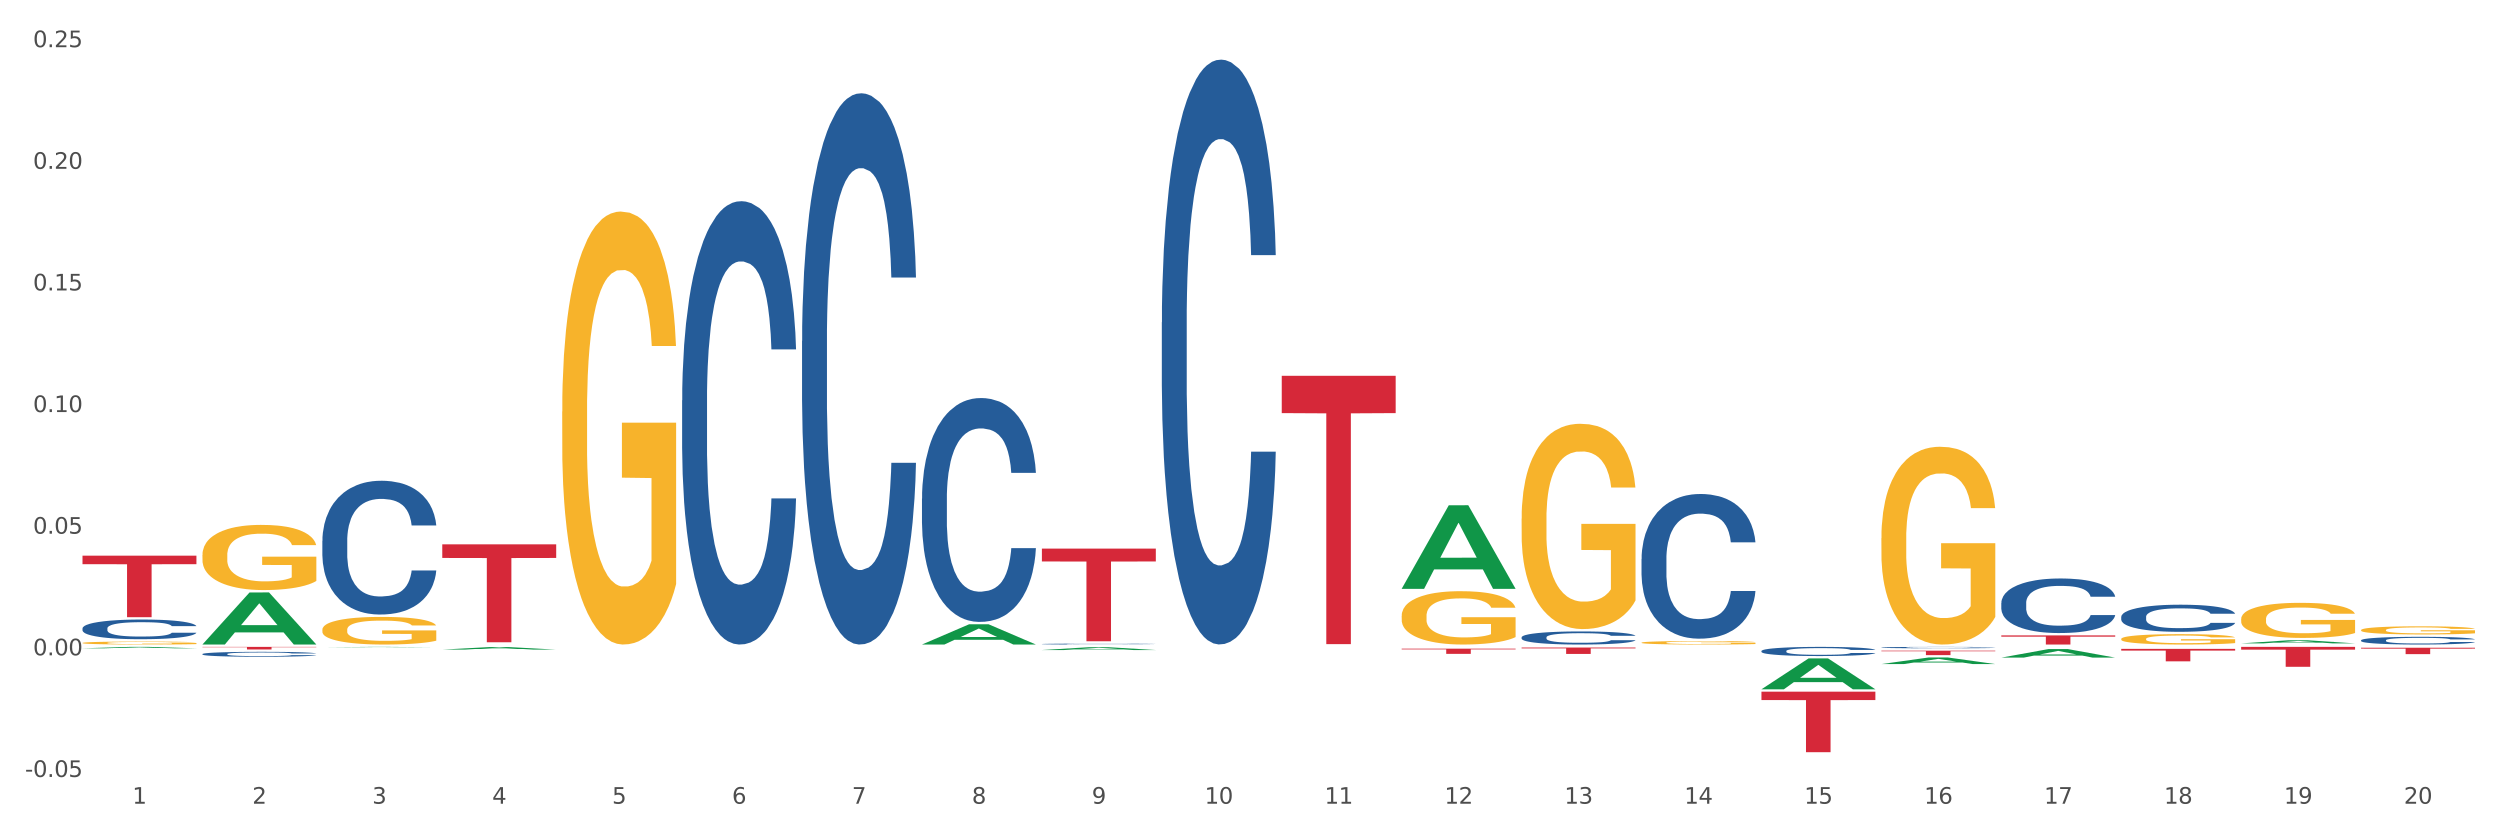 <?xml version="1.0" encoding="utf-8" standalone="no"?>
<!DOCTYPE svg PUBLIC "-//W3C//DTD SVG 1.1//EN"
  "http://www.w3.org/Graphics/SVG/1.1/DTD/svg11.dtd">
<svg xmlns:xlink="http://www.w3.org/1999/xlink" width="1080pt" height="360pt" viewBox="0 0 1080 360" xmlns="http://www.w3.org/2000/svg" version="1.1">
 <rect x="0" y="0" width="1080" height="360" fill="#333333" stroke="none"/>
 <defs>
  <style type="text/css">*{stroke-linejoin: round; stroke-linecap: butt}</style>
 </defs>
 <g id="figure_1">
  <g id="patch_1">
   <path d="M 0 360 
L 1080 360 
L 1080 0 
L 0 0 
z
" style="fill: #ffffff; stroke: #ffffff; stroke-linejoin: miter"/>
  </g>
  <g id="axes_1">
   <g id="matplotlib.axis_1">
    <g id="xtick_1">
     <g id="text_1">
      <!-- 1 -->
      <g style="fill: #4d4d4d" transform="translate(57.193 347.204) scale(0.096 -0.096)">
       <defs>
        <path id="DejaVuSans-31" d="M 794 531 
L 1825 531 
L 1825 4091 
L 703 3866 
L 703 4441 
L 1819 4666 
L 2450 4666 
L 2450 531 
L 3481 531 
L 3481 0 
L 794 0 
L 794 531 
z
" transform="scale(0.016)"/>
       </defs>
       <use xlink:href="#DejaVuSans-31"/>
      </g>
     </g>
    </g>
    <g id="xtick_2">
     <g id="text_2">
      <!-- 2 -->
      <g style="fill: #4d4d4d" transform="translate(109.001 347.204) scale(0.096 -0.096)">
       <defs>
        <path id="DejaVuSans-32" d="M 1228 531 
L 3431 531 
L 3431 0 
L 469 0 
L 469 531 
Q 828 903 1448 1529 
Q 2069 2156 2228 2338 
Q 2531 2678 2651 2914 
Q 2772 3150 2772 3378 
Q 2772 3750 2511 3984 
Q 2250 4219 1831 4219 
Q 1534 4219 1204 4116 
Q 875 4013 500 3803 
L 500 4441 
Q 881 4594 1212 4672 
Q 1544 4750 1819 4750 
Q 2544 4750 2975 4387 
Q 3406 4025 3406 3419 
Q 3406 3131 3298 2873 
Q 3191 2616 2906 2266 
Q 2828 2175 2409 1742 
Q 1991 1309 1228 531 
z
" transform="scale(0.016)"/>
       </defs>
       <use xlink:href="#DejaVuSans-32"/>
      </g>
     </g>
    </g>
    <g id="xtick_3">
     <g id="text_3">
      <!-- 3 -->
      <g style="fill: #4d4d4d" transform="translate(160.808 347.204) scale(0.096 -0.096)">
       <defs>
        <path id="DejaVuSans-33" d="M 2597 2516 
Q 3050 2419 3304 2112 
Q 3559 1806 3559 1356 
Q 3559 666 3084 287 
Q 2609 -91 1734 -91 
Q 1441 -91 1130 -33 
Q 819 25 488 141 
L 488 750 
Q 750 597 1062 519 
Q 1375 441 1716 441 
Q 2309 441 2620 675 
Q 2931 909 2931 1356 
Q 2931 1769 2642 2001 
Q 2353 2234 1838 2234 
L 1294 2234 
L 1294 2753 
L 1863 2753 
Q 2328 2753 2575 2939 
Q 2822 3125 2822 3475 
Q 2822 3834 2567 4026 
Q 2313 4219 1838 4219 
Q 1578 4219 1281 4162 
Q 984 4106 628 3988 
L 628 4550 
Q 988 4650 1302 4700 
Q 1616 4750 1894 4750 
Q 2613 4750 3031 4423 
Q 3450 4097 3450 3541 
Q 3450 3153 3228 2886 
Q 3006 2619 2597 2516 
z
" transform="scale(0.016)"/>
       </defs>
       <use xlink:href="#DejaVuSans-33"/>
      </g>
     </g>
    </g>
    <g id="xtick_4">
     <g id="text_4">
      <!-- 4 -->
      <g style="fill: #4d4d4d" transform="translate(212.616 347.204) scale(0.096 -0.096)">
       <defs>
        <path id="DejaVuSans-34" d="M 2419 4116 
L 825 1625 
L 2419 1625 
L 2419 4116 
z
M 2253 4666 
L 3047 4666 
L 3047 1625 
L 3713 1625 
L 3713 1100 
L 3047 1100 
L 3047 0 
L 2419 0 
L 2419 1100 
L 313 1100 
L 313 1709 
L 2253 4666 
z
" transform="scale(0.016)"/>
       </defs>
       <use xlink:href="#DejaVuSans-34"/>
      </g>
     </g>
    </g>
    <g id="xtick_5">
     <g id="text_5">
      <!-- 5 -->
      <g style="fill: #4d4d4d" transform="translate(264.423 347.204) scale(0.096 -0.096)">
       <defs>
        <path id="DejaVuSans-35" d="M 691 4666 
L 3169 4666 
L 3169 4134 
L 1269 4134 
L 1269 2991 
Q 1406 3038 1543 3061 
Q 1681 3084 1819 3084 
Q 2600 3084 3056 2656 
Q 3513 2228 3513 1497 
Q 3513 744 3044 326 
Q 2575 -91 1722 -91 
Q 1428 -91 1123 -41 
Q 819 9 494 109 
L 494 744 
Q 775 591 1075 516 
Q 1375 441 1709 441 
Q 2250 441 2565 725 
Q 2881 1009 2881 1497 
Q 2881 1984 2565 2268 
Q 2250 2553 1709 2553 
Q 1456 2553 1204 2497 
Q 953 2441 691 2322 
L 691 4666 
z
" transform="scale(0.016)"/>
       </defs>
       <use xlink:href="#DejaVuSans-35"/>
      </g>
     </g>
    </g>
    <g id="xtick_6">
     <g id="text_6">
      <!-- 6 -->
      <g style="fill: #4d4d4d" transform="translate(316.231 347.204) scale(0.096 -0.096)">
       <defs>
        <path id="DejaVuSans-36" d="M 2113 2584 
Q 1688 2584 1439 2293 
Q 1191 2003 1191 1497 
Q 1191 994 1439 701 
Q 1688 409 2113 409 
Q 2538 409 2786 701 
Q 3034 994 3034 1497 
Q 3034 2003 2786 2293 
Q 2538 2584 2113 2584 
z
M 3366 4563 
L 3366 3988 
Q 3128 4100 2886 4159 
Q 2644 4219 2406 4219 
Q 1781 4219 1451 3797 
Q 1122 3375 1075 2522 
Q 1259 2794 1537 2939 
Q 1816 3084 2150 3084 
Q 2853 3084 3261 2657 
Q 3669 2231 3669 1497 
Q 3669 778 3244 343 
Q 2819 -91 2113 -91 
Q 1303 -91 875 529 
Q 447 1150 447 2328 
Q 447 3434 972 4092 
Q 1497 4750 2381 4750 
Q 2619 4750 2861 4703 
Q 3103 4656 3366 4563 
z
" transform="scale(0.016)"/>
       </defs>
       <use xlink:href="#DejaVuSans-36"/>
      </g>
     </g>
    </g>
    <g id="xtick_7">
     <g id="text_7">
      <!-- 7 -->
      <g style="fill: #4d4d4d" transform="translate(368.039 347.204) scale(0.096 -0.096)">
       <defs>
        <path id="DejaVuSans-37" d="M 525 4666 
L 3525 4666 
L 3525 4397 
L 1831 0 
L 1172 0 
L 2766 4134 
L 525 4134 
L 525 4666 
z
" transform="scale(0.016)"/>
       </defs>
       <use xlink:href="#DejaVuSans-37"/>
      </g>
     </g>
    </g>
    <g id="xtick_8">
     <g id="text_8">
      <!-- 8 -->
      <g style="fill: #4d4d4d" transform="translate(419.846 347.204) scale(0.096 -0.096)">
       <defs>
        <path id="DejaVuSans-38" d="M 2034 2216 
Q 1584 2216 1326 1975 
Q 1069 1734 1069 1313 
Q 1069 891 1326 650 
Q 1584 409 2034 409 
Q 2484 409 2743 651 
Q 3003 894 3003 1313 
Q 3003 1734 2745 1975 
Q 2488 2216 2034 2216 
z
M 1403 2484 
Q 997 2584 770 2862 
Q 544 3141 544 3541 
Q 544 4100 942 4425 
Q 1341 4750 2034 4750 
Q 2731 4750 3128 4425 
Q 3525 4100 3525 3541 
Q 3525 3141 3298 2862 
Q 3072 2584 2669 2484 
Q 3125 2378 3379 2068 
Q 3634 1759 3634 1313 
Q 3634 634 3220 271 
Q 2806 -91 2034 -91 
Q 1263 -91 848 271 
Q 434 634 434 1313 
Q 434 1759 690 2068 
Q 947 2378 1403 2484 
z
M 1172 3481 
Q 1172 3119 1398 2916 
Q 1625 2713 2034 2713 
Q 2441 2713 2670 2916 
Q 2900 3119 2900 3481 
Q 2900 3844 2670 4047 
Q 2441 4250 2034 4250 
Q 1625 4250 1398 4047 
Q 1172 3844 1172 3481 
z
" transform="scale(0.016)"/>
       </defs>
       <use xlink:href="#DejaVuSans-38"/>
      </g>
     </g>
    </g>
    <g id="xtick_9">
     <g id="text_9">
      <!-- 9 -->
      <g style="fill: #4d4d4d" transform="translate(471.654 347.204) scale(0.096 -0.096)">
       <defs>
        <path id="DejaVuSans-39" d="M 703 97 
L 703 672 
Q 941 559 1184 500 
Q 1428 441 1663 441 
Q 2288 441 2617 861 
Q 2947 1281 2994 2138 
Q 2813 1869 2534 1725 
Q 2256 1581 1919 1581 
Q 1219 1581 811 2004 
Q 403 2428 403 3163 
Q 403 3881 828 4315 
Q 1253 4750 1959 4750 
Q 2769 4750 3195 4129 
Q 3622 3509 3622 2328 
Q 3622 1225 3098 567 
Q 2575 -91 1691 -91 
Q 1453 -91 1209 -44 
Q 966 3 703 97 
z
M 1959 2075 
Q 2384 2075 2632 2365 
Q 2881 2656 2881 3163 
Q 2881 3666 2632 3958 
Q 2384 4250 1959 4250 
Q 1534 4250 1286 3958 
Q 1038 3666 1038 3163 
Q 1038 2656 1286 2365 
Q 1534 2075 1959 2075 
z
" transform="scale(0.016)"/>
       </defs>
       <use xlink:href="#DejaVuSans-39"/>
      </g>
     </g>
    </g>
    <g id="xtick_10">
     <g id="text_10">
      <!-- 10 -->
      <g style="fill: #4d4d4d" transform="translate(520.407 347.204) scale(0.096 -0.096)">
       <defs>
        <path id="DejaVuSans-30" d="M 2034 4250 
Q 1547 4250 1301 3770 
Q 1056 3291 1056 2328 
Q 1056 1369 1301 889 
Q 1547 409 2034 409 
Q 2525 409 2770 889 
Q 3016 1369 3016 2328 
Q 3016 3291 2770 3770 
Q 2525 4250 2034 4250 
z
M 2034 4750 
Q 2819 4750 3233 4129 
Q 3647 3509 3647 2328 
Q 3647 1150 3233 529 
Q 2819 -91 2034 -91 
Q 1250 -91 836 529 
Q 422 1150 422 2328 
Q 422 3509 836 4129 
Q 1250 4750 2034 4750 
z
" transform="scale(0.016)"/>
       </defs>
       <use xlink:href="#DejaVuSans-31"/>
       <use xlink:href="#DejaVuSans-30" transform="translate(63.623 0)"/>
      </g>
     </g>
    </g>
    <g id="xtick_11">
     <g id="text_11">
      <!-- 11 -->
      <g style="fill: #4d4d4d" transform="translate(572.215 347.204) scale(0.096 -0.096)">
       <use xlink:href="#DejaVuSans-31"/>
       <use xlink:href="#DejaVuSans-31" transform="translate(63.623 0)"/>
      </g>
     </g>
    </g>
    <g id="xtick_12">
     <g id="text_12">
      <!-- 12 -->
      <g style="fill: #4d4d4d" transform="translate(624.023 347.204) scale(0.096 -0.096)">
       <use xlink:href="#DejaVuSans-31"/>
       <use xlink:href="#DejaVuSans-32" transform="translate(63.623 0)"/>
      </g>
     </g>
    </g>
    <g id="xtick_13">
     <g id="text_13">
      <!-- 13 -->
      <g style="fill: #4d4d4d" transform="translate(675.83 347.204) scale(0.096 -0.096)">
       <use xlink:href="#DejaVuSans-31"/>
       <use xlink:href="#DejaVuSans-33" transform="translate(63.623 0)"/>
      </g>
     </g>
    </g>
    <g id="xtick_14">
     <g id="text_14">
      <!-- 14 -->
      <g style="fill: #4d4d4d" transform="translate(727.638 347.204) scale(0.096 -0.096)">
       <use xlink:href="#DejaVuSans-31"/>
       <use xlink:href="#DejaVuSans-34" transform="translate(63.623 0)"/>
      </g>
     </g>
    </g>
    <g id="xtick_15">
     <g id="text_15">
      <!-- 15 -->
      <g style="fill: #4d4d4d" transform="translate(779.445 347.204) scale(0.096 -0.096)">
       <use xlink:href="#DejaVuSans-31"/>
       <use xlink:href="#DejaVuSans-35" transform="translate(63.623 0)"/>
      </g>
     </g>
    </g>
    <g id="xtick_16">
     <g id="text_16">
      <!-- 16 -->
      <g style="fill: #4d4d4d" transform="translate(831.253 347.204) scale(0.096 -0.096)">
       <use xlink:href="#DejaVuSans-31"/>
       <use xlink:href="#DejaVuSans-36" transform="translate(63.623 0)"/>
      </g>
     </g>
    </g>
    <g id="xtick_17">
     <g id="text_17">
      <!-- 17 -->
      <g style="fill: #4d4d4d" transform="translate(883.061 347.204) scale(0.096 -0.096)">
       <use xlink:href="#DejaVuSans-31"/>
       <use xlink:href="#DejaVuSans-37" transform="translate(63.623 0)"/>
      </g>
     </g>
    </g>
    <g id="xtick_18">
     <g id="text_18">
      <!-- 18 -->
      <g style="fill: #4d4d4d" transform="translate(934.868 347.204) scale(0.096 -0.096)">
       <use xlink:href="#DejaVuSans-31"/>
       <use xlink:href="#DejaVuSans-38" transform="translate(63.623 0)"/>
      </g>
     </g>
    </g>
    <g id="xtick_19">
     <g id="text_19">
      <!-- 19 -->
      <g style="fill: #4d4d4d" transform="translate(986.676 347.204) scale(0.096 -0.096)">
       <use xlink:href="#DejaVuSans-31"/>
       <use xlink:href="#DejaVuSans-39" transform="translate(63.623 0)"/>
      </g>
     </g>
    </g>
    <g id="xtick_20">
     <g id="text_20">
      <!-- 20 -->
      <g style="fill: #4d4d4d" transform="translate(1038.483 347.204) scale(0.096 -0.096)">
       <use xlink:href="#DejaVuSans-32"/>
       <use xlink:href="#DejaVuSans-30" transform="translate(63.623 0)"/>
      </g>
     </g>
    </g>
    <g id="xtick_21"/>
    <g id="xtick_22"/>
    <g id="xtick_23"/>
    <g id="xtick_24"/>
    <g id="xtick_25"/>
    <g id="xtick_26"/>
    <g id="xtick_27"/>
    <g id="xtick_28"/>
    <g id="xtick_29"/>
    <g id="xtick_30"/>
    <g id="xtick_31"/>
    <g id="xtick_32"/>
    <g id="xtick_33"/>
    <g id="xtick_34"/>
    <g id="xtick_35"/>
    <g id="xtick_36"/>
    <g id="xtick_37"/>
    <g id="xtick_38"/>
    <g id="xtick_39"/>
   </g>
   <g id="matplotlib.axis_2">
    <g id="ytick_1">
     <g id="text_21">
      <!-- -0.05 -->
      <g style="fill: #4d4d4d" transform="translate(10.8 335.646) scale(0.096 -0.096)">
       <defs>
        <path id="DejaVuSans-2d" d="M 313 2009 
L 1997 2009 
L 1997 1497 
L 313 1497 
L 313 2009 
z
" transform="scale(0.016)"/>
        <path id="DejaVuSans-2e" d="M 684 794 
L 1344 794 
L 1344 0 
L 684 0 
L 684 794 
z
" transform="scale(0.016)"/>
       </defs>
       <use xlink:href="#DejaVuSans-2d"/>
       <use xlink:href="#DejaVuSans-30" transform="translate(36.084 0)"/>
       <use xlink:href="#DejaVuSans-2e" transform="translate(99.707 0)"/>
       <use xlink:href="#DejaVuSans-30" transform="translate(131.494 0)"/>
       <use xlink:href="#DejaVuSans-35" transform="translate(195.117 0)"/>
      </g>
     </g>
    </g>
    <g id="ytick_2">
     <g id="text_22">
      <!-- 0.00 -->
      <g style="fill: #4d4d4d" transform="translate(14.264 283.102) scale(0.096 -0.096)">
       <use xlink:href="#DejaVuSans-30"/>
       <use xlink:href="#DejaVuSans-2e" transform="translate(63.623 0)"/>
       <use xlink:href="#DejaVuSans-30" transform="translate(95.41 0)"/>
       <use xlink:href="#DejaVuSans-30" transform="translate(159.033 0)"/>
      </g>
     </g>
    </g>
    <g id="ytick_3">
     <g id="text_23">
      <!-- 0.05 -->
      <g style="fill: #4d4d4d" transform="translate(14.264 230.559) scale(0.096 -0.096)">
       <use xlink:href="#DejaVuSans-30"/>
       <use xlink:href="#DejaVuSans-2e" transform="translate(63.623 0)"/>
       <use xlink:href="#DejaVuSans-30" transform="translate(95.41 0)"/>
       <use xlink:href="#DejaVuSans-35" transform="translate(159.033 0)"/>
      </g>
     </g>
    </g>
    <g id="ytick_4">
     <g id="text_24">
      <!-- 0.10 -->
      <g style="fill: #4d4d4d" transform="translate(14.264 178.015) scale(0.096 -0.096)">
       <use xlink:href="#DejaVuSans-30"/>
       <use xlink:href="#DejaVuSans-2e" transform="translate(63.623 0)"/>
       <use xlink:href="#DejaVuSans-31" transform="translate(95.41 0)"/>
       <use xlink:href="#DejaVuSans-30" transform="translate(159.033 0)"/>
      </g>
     </g>
    </g>
    <g id="ytick_5">
     <g id="text_25">
      <!-- 0.15 -->
      <g style="fill: #4d4d4d" transform="translate(14.264 125.472) scale(0.096 -0.096)">
       <use xlink:href="#DejaVuSans-30"/>
       <use xlink:href="#DejaVuSans-2e" transform="translate(63.623 0)"/>
       <use xlink:href="#DejaVuSans-31" transform="translate(95.41 0)"/>
       <use xlink:href="#DejaVuSans-35" transform="translate(159.033 0)"/>
      </g>
     </g>
    </g>
    <g id="ytick_6">
     <g id="text_26">
      <!-- 0.20 -->
      <g style="fill: #4d4d4d" transform="translate(14.264 72.929) scale(0.096 -0.096)">
       <use xlink:href="#DejaVuSans-30"/>
       <use xlink:href="#DejaVuSans-2e" transform="translate(63.623 0)"/>
       <use xlink:href="#DejaVuSans-32" transform="translate(95.41 0)"/>
       <use xlink:href="#DejaVuSans-30" transform="translate(159.033 0)"/>
      </g>
     </g>
    </g>
    <g id="ytick_7">
     <g id="text_27">
      <!-- 0.25 -->
      <g style="fill: #4d4d4d" transform="translate(14.264 20.385) scale(0.096 -0.096)">
       <use xlink:href="#DejaVuSans-30"/>
       <use xlink:href="#DejaVuSans-2e" transform="translate(63.623 0)"/>
       <use xlink:href="#DejaVuSans-32" transform="translate(95.41 0)"/>
       <use xlink:href="#DejaVuSans-35" transform="translate(159.033 0)"/>
      </g>
     </g>
    </g>
    <g id="ytick_8"/>
    <g id="ytick_9"/>
    <g id="ytick_10"/>
    <g id="ytick_11"/>
    <g id="ytick_12"/>
    <g id="ytick_13"/>
   </g>
   <g id="PolyCollection_1">
    <path d="M 35.639 280.065 
L 35.689 280.064 
L 55.985 279.455 
L 64.408 279.455 
L 84.856 280.066 
L 75.114 280.066 
L 70.699 279.924 
L 49.744 279.924 
L 49.592 279.926 
L 45.33 280.066 
L 35.639 280.066 
L 35.639 280.065 
L 52.383 279.839 
L 68.061 279.838 
L 60.298 279.585 
L 60.196 279.584 
L 60.095 279.586 
L 52.332 279.838 
L 52.383 279.839 
L 35.639 280.065 
z
" clip-path="url(#pb874048f7d)" style="fill: #109648"/>
    <path d="M 87.446 279.455 
L 136.663 279.455 
L 136.663 279.61 
L 117.303 279.611 
L 117.303 280.574 
L 106.69 280.574 
L 106.69 279.611 
L 87.446 279.61 
L 87.446 279.456 
L 87.446 279.455 
z
" clip-path="url(#pb874048f7d)" style="fill: #d62839"/>
    <path d="M 191.061 235.155 
L 240.278 235.155 
L 240.278 241.035 
L 220.918 241.075 
L 220.918 277.467 
L 210.305 277.467 
L 210.305 241.075 
L 191.061 241.035 
L 191.061 235.195 
L 191.061 235.155 
z
" clip-path="url(#pb874048f7d)" style="fill: #d62839"/>
    <path d="M 450.099 236.988 
L 499.316 236.988 
L 499.316 242.553 
L 479.956 242.59 
L 479.956 277.03 
L 469.343 277.03 
L 469.343 242.59 
L 450.099 242.553 
L 450.099 237.026 
L 450.099 236.988 
z
" clip-path="url(#pb874048f7d)" style="fill: #d62839"/>
    <path d="M 553.714 162.352 
L 602.932 162.352 
L 602.932 178.46 
L 583.571 178.568 
L 583.571 278.259 
L 572.958 278.259 
L 572.958 178.568 
L 553.714 178.46 
L 553.714 162.461 
L 553.714 162.352 
z
" clip-path="url(#pb874048f7d)" style="fill: #d62839"/>
    <path d="M 605.522 280.223 
L 654.739 280.223 
L 654.739 280.535 
L 635.379 280.538 
L 635.379 282.473 
L 624.766 282.473 
L 624.766 280.538 
L 605.522 280.535 
L 605.522 280.225 
L 605.522 280.223 
z
" clip-path="url(#pb874048f7d)" style="fill: #d62839"/>
    <path d="M 657.33 279.729 
L 706.547 279.729 
L 706.547 280.116 
L 687.187 280.119 
L 687.187 282.513 
L 676.573 282.513 
L 676.573 280.119 
L 657.33 280.116 
L 657.33 279.732 
L 657.33 279.729 
z
" clip-path="url(#pb874048f7d)" style="fill: #d62839"/>
    <path d="M 1019.983 279.826 
L 1069.2 279.826 
L 1069.2 280.21 
L 1049.84 280.213 
L 1049.84 282.591 
L 1039.226 282.591 
L 1039.226 280.213 
L 1019.983 280.21 
L 1019.983 279.828 
L 1019.983 279.826 
z
" clip-path="url(#pb874048f7d)" style="fill: #d62839"/>
    <path d="M 968.175 279.455 
L 1017.392 279.455 
L 1017.392 280.649 
L 998.032 280.657 
L 998.032 288.044 
L 987.419 288.044 
L 987.419 280.657 
L 968.175 280.649 
L 968.175 279.463 
L 968.175 279.455 
z
" clip-path="url(#pb874048f7d)" style="fill: #d62839"/>
    <path d="M 916.368 280.315 
L 965.585 280.315 
L 965.585 281.063 
L 946.224 281.068 
L 946.224 285.7 
L 935.611 285.7 
L 935.611 281.068 
L 916.368 281.063 
L 916.368 280.32 
L 916.368 280.315 
z
" clip-path="url(#pb874048f7d)" style="fill: #d62839"/>
    <path d="M 864.56 274.493 
L 913.777 274.493 
L 913.777 275.041 
L 894.417 275.045 
L 894.417 278.44 
L 883.804 278.44 
L 883.804 275.045 
L 864.56 275.041 
L 864.56 274.496 
L 864.56 274.493 
z
" clip-path="url(#pb874048f7d)" style="fill: #d62839"/>
    <path d="M 812.752 281.08 
L 861.97 281.08 
L 861.97 281.35 
L 842.609 281.351 
L 842.609 283.022 
L 831.996 283.022 
L 831.996 281.351 
L 812.752 281.35 
L 812.752 281.081 
L 812.752 281.08 
z
" clip-path="url(#pb874048f7d)" style="fill: #d62839"/>
    <path d="M 760.945 298.794 
L 810.162 298.794 
L 810.162 302.429 
L 790.802 302.453 
L 790.802 324.95 
L 780.189 324.95 
L 780.189 302.453 
L 760.945 302.429 
L 760.945 298.818 
L 760.945 298.794 
z
" clip-path="url(#pb874048f7d)" style="fill: #d62839"/>
    <path d="M 35.639 240.035 
L 84.856 240.035 
L 84.856 243.73 
L 65.495 243.755 
L 65.495 266.621 
L 54.882 266.621 
L 54.882 243.755 
L 35.639 243.73 
L 35.639 240.06 
L 35.639 240.035 
z
" clip-path="url(#pb874048f7d)" style="fill: #d62839"/>
    <path d="M 35.639 271.457 
L 35.697 271.449 
L 35.697 271.231 
L 35.871 270.936 
L 36.511 270.393 
L 37.326 269.981 
L 38.722 269.5 
L 39.478 269.298 
L 40.467 269.072 
L 42.503 268.707 
L 44.83 268.397 
L 46.459 268.226 
L 47.681 268.117 
L 50.415 267.923 
L 51.986 267.838 
L 53.615 267.768 
L 55.011 267.721 
L 57.338 267.667 
L 59.2 267.644 
L 61.352 267.636 
L 63.156 267.644 
L 65.541 267.675 
L 69.032 267.768 
L 70.37 267.822 
L 72.173 267.915 
L 74.035 268.04 
L 75.547 268.164 
L 77.293 268.342 
L 79.096 268.575 
L 80.842 268.871 
L 82.063 269.142 
L 83.052 269.43 
L 83.925 269.779 
L 84.565 270.16 
L 84.856 270.478 
L 74.209 270.478 
L 73.919 270.191 
L 73.337 269.88 
L 72.755 269.67 
L 72.115 269.5 
L 71.126 269.305 
L 70.253 269.181 
L 68.799 269.034 
L 67.461 268.94 
L 66.356 268.886 
L 65.018 268.839 
L 62.167 268.793 
L 60.131 268.793 
L 58.851 268.808 
L 57.28 268.847 
L 55.942 268.902 
L 54.371 268.995 
L 53.15 269.096 
L 51.928 269.228 
L 51.23 269.321 
L 50.183 269.492 
L 49.484 269.632 
L 48.554 269.872 
L 48.03 270.043 
L 47.099 270.486 
L 46.692 270.812 
L 46.517 271.037 
L 46.401 271.286 
L 46.401 272.497 
L 46.75 273.041 
L 47.041 273.274 
L 47.506 273.538 
L 48.379 273.879 
L 49.659 274.213 
L 50.997 274.454 
L 52.102 274.602 
L 53.15 274.71 
L 54.197 274.796 
L 55.477 274.873 
L 56.524 274.92 
L 58.095 274.967 
L 59.956 274.99 
L 61.411 274.99 
L 64.378 274.951 
L 65.716 274.912 
L 66.996 274.858 
L 68.392 274.772 
L 69.497 274.679 
L 70.137 274.609 
L 71.184 274.462 
L 71.999 274.307 
L 72.697 274.128 
L 73.162 273.973 
L 73.686 273.74 
L 74.093 273.476 
L 74.209 273.336 
L 84.856 273.336 
L 84.623 273.615 
L 84.216 273.887 
L 83.401 274.252 
L 82.761 274.462 
L 81.772 274.718 
L 80.725 274.936 
L 79.271 275.176 
L 77.933 275.355 
L 76.536 275.51 
L 75.024 275.65 
L 72.29 275.844 
L 71.301 275.899 
L 69.206 275.992 
L 67.577 276.046 
L 65.192 276.1 
L 62.749 276.131 
L 60.189 276.139 
L 57.92 276.124 
L 55.418 276.077 
L 53.848 276.031 
L 52.102 275.961 
L 50.066 275.852 
L 48.146 275.72 
L 46.343 275.565 
L 44.656 275.386 
L 43.085 275.184 
L 41.049 274.85 
L 39.536 274.524 
L 38.431 274.221 
L 37.675 273.965 
L 36.918 273.639 
L 36.511 273.413 
L 35.871 272.87 
L 35.639 272.365 
L 35.639 271.457 
z
" clip-path="url(#pb874048f7d)" style="fill: #255c99"/>
    <path d="M 139.254 233.653 
L 139.312 233.601 
L 139.312 232.123 
L 139.486 230.117 
L 140.126 226.421 
L 140.941 223.624 
L 142.337 220.351 
L 143.093 218.978 
L 144.082 217.447 
L 146.119 214.966 
L 148.446 212.855 
L 150.074 211.693 
L 151.296 210.954 
L 154.03 209.634 
L 155.601 209.054 
L 157.23 208.579 
L 158.626 208.262 
L 160.953 207.892 
L 162.815 207.734 
L 164.968 207.681 
L 166.771 207.734 
L 169.156 207.945 
L 172.647 208.579 
L 173.985 208.948 
L 175.788 209.582 
L 177.65 210.426 
L 179.163 211.271 
L 180.908 212.485 
L 182.711 214.069 
L 184.457 216.075 
L 185.678 217.922 
L 186.667 219.876 
L 187.54 222.251 
L 188.18 224.838 
L 188.471 227.002 
L 177.825 227.002 
L 177.534 225.049 
L 176.952 222.937 
L 176.37 221.512 
L 175.73 220.351 
L 174.741 219.031 
L 173.869 218.186 
L 172.414 217.183 
L 171.076 216.55 
L 169.971 216.18 
L 168.633 215.864 
L 165.782 215.547 
L 163.746 215.547 
L 162.466 215.652 
L 160.895 215.916 
L 159.557 216.286 
L 157.986 216.919 
L 156.765 217.606 
L 155.543 218.503 
L 154.845 219.136 
L 153.798 220.298 
L 153.1 221.248 
L 152.169 222.884 
L 151.645 224.046 
L 150.714 227.055 
L 150.307 229.272 
L 150.133 230.803 
L 150.016 232.492 
L 150.016 240.727 
L 150.365 244.422 
L 150.656 246.006 
L 151.122 247.801 
L 151.994 250.124 
L 153.274 252.393 
L 154.612 254.03 
L 155.718 255.033 
L 156.765 255.772 
L 157.812 256.353 
L 159.092 256.881 
L 160.139 257.197 
L 161.71 257.514 
L 163.571 257.672 
L 165.026 257.672 
L 167.993 257.408 
L 169.331 257.144 
L 170.611 256.775 
L 172.007 256.194 
L 173.112 255.561 
L 173.752 255.086 
L 174.799 254.083 
L 175.614 253.027 
L 176.312 251.813 
L 176.777 250.757 
L 177.301 249.173 
L 177.708 247.379 
L 177.825 246.428 
L 188.471 246.428 
L 188.238 248.329 
L 187.831 250.176 
L 187.016 252.657 
L 186.377 254.083 
L 185.388 255.825 
L 184.34 257.303 
L 182.886 258.939 
L 181.548 260.153 
L 180.152 261.209 
L 178.639 262.159 
L 175.905 263.479 
L 174.916 263.849 
L 172.821 264.482 
L 171.193 264.852 
L 168.807 265.221 
L 166.364 265.432 
L 163.804 265.485 
L 161.535 265.38 
L 159.034 265.063 
L 157.463 264.746 
L 155.718 264.271 
L 153.681 263.532 
L 151.762 262.634 
L 149.958 261.579 
L 148.271 260.365 
L 146.7 258.992 
L 144.664 256.722 
L 143.152 254.505 
L 142.046 252.446 
L 141.29 250.704 
L 140.534 248.487 
L 140.126 246.956 
L 139.486 243.261 
L 139.254 239.83 
L 139.254 233.653 
z
" clip-path="url(#pb874048f7d)" style="fill: #255c99"/>
    <path d="M 294.676 172.968 
L 294.735 172.793 
L 294.735 167.895 
L 294.909 161.249 
L 295.549 149.005 
L 296.364 139.734 
L 297.76 128.89 
L 298.516 124.342 
L 299.505 119.27 
L 301.541 111.049 
L 303.868 104.052 
L 305.497 100.204 
L 306.719 97.755 
L 309.453 93.383 
L 311.024 91.459 
L 312.653 89.884 
L 314.049 88.835 
L 316.376 87.61 
L 318.238 87.086 
L 320.39 86.911 
L 322.194 87.086 
L 324.579 87.785 
L 328.07 89.884 
L 329.408 91.109 
L 331.211 93.208 
L 333.073 96.006 
L 334.585 98.805 
L 336.331 102.828 
L 338.134 108.075 
L 339.88 114.722 
L 341.101 120.844 
L 342.09 127.316 
L 342.963 135.187 
L 343.603 143.757 
L 343.894 150.929 
L 333.247 150.929 
L 332.957 144.457 
L 332.375 137.461 
L 331.793 132.738 
L 331.153 128.89 
L 330.164 124.517 
L 329.291 121.718 
L 327.837 118.395 
L 326.499 116.296 
L 325.394 115.072 
L 324.056 114.022 
L 321.205 112.973 
L 319.169 112.973 
L 317.889 113.323 
L 316.318 114.197 
L 314.98 115.422 
L 313.409 117.521 
L 312.188 119.794 
L 310.966 122.768 
L 310.268 124.867 
L 309.221 128.715 
L 308.522 131.863 
L 307.592 137.286 
L 307.068 141.134 
L 306.137 151.104 
L 305.73 158.45 
L 305.555 163.523 
L 305.439 169.12 
L 305.439 196.406 
L 305.788 208.65 
L 306.079 213.897 
L 306.544 219.844 
L 307.417 227.541 
L 308.697 235.062 
L 310.035 240.484 
L 311.14 243.807 
L 312.188 246.256 
L 313.235 248.18 
L 314.515 249.929 
L 315.562 250.979 
L 317.133 252.028 
L 318.994 252.553 
L 320.449 252.553 
L 323.416 251.678 
L 324.754 250.804 
L 326.034 249.58 
L 327.43 247.655 
L 328.535 245.557 
L 329.175 243.982 
L 330.222 240.659 
L 331.037 237.161 
L 331.735 233.138 
L 332.2 229.639 
L 332.724 224.392 
L 333.131 218.445 
L 333.247 215.297 
L 343.894 215.297 
L 343.661 221.594 
L 343.254 227.715 
L 342.439 235.936 
L 341.799 240.659 
L 340.81 246.431 
L 339.763 251.329 
L 338.309 256.751 
L 336.971 260.774 
L 335.574 264.272 
L 334.062 267.421 
L 331.328 271.793 
L 330.339 273.018 
L 328.244 275.117 
L 326.615 276.341 
L 324.23 277.566 
L 321.787 278.265 
L 319.227 278.44 
L 316.958 278.09 
L 314.456 277.041 
L 312.886 275.991 
L 311.14 274.417 
L 309.104 271.968 
L 307.184 268.995 
L 305.381 265.497 
L 303.694 261.474 
L 302.123 256.926 
L 300.087 249.405 
L 298.574 242.058 
L 297.469 235.237 
L 296.713 229.465 
L 295.956 222.118 
L 295.549 217.046 
L 294.909 204.802 
L 294.676 193.433 
L 294.676 172.968 
z
" clip-path="url(#pb874048f7d)" style="fill: #255c99"/>
    <path d="M 346.484 147.297 
L 346.542 147.079 
L 346.542 140.989 
L 346.717 132.725 
L 347.357 117.501 
L 348.171 105.974 
L 349.567 92.49 
L 350.324 86.836 
L 351.313 80.529 
L 353.349 70.307 
L 355.676 61.607 
L 357.305 56.823 
L 358.527 53.778 
L 361.261 48.341 
L 362.832 45.948 
L 364.461 43.991 
L 365.857 42.686 
L 368.184 41.164 
L 370.045 40.511 
L 372.198 40.294 
L 374.001 40.511 
L 376.387 41.381 
L 379.877 43.991 
L 381.215 45.513 
L 383.019 48.123 
L 384.88 51.603 
L 386.393 55.083 
L 388.138 60.085 
L 389.942 66.61 
L 391.687 74.874 
L 392.909 82.486 
L 393.898 90.533 
L 394.77 100.32 
L 395.41 110.977 
L 395.701 119.893 
L 385.055 119.893 
L 384.764 111.846 
L 384.182 103.147 
L 383.601 97.275 
L 382.961 92.49 
L 381.972 87.053 
L 381.099 83.573 
L 379.645 79.441 
L 378.307 76.831 
L 377.201 75.309 
L 375.863 74.004 
L 373.012 72.699 
L 370.976 72.699 
L 369.696 73.134 
L 368.126 74.222 
L 366.788 75.744 
L 365.217 78.354 
L 363.995 81.181 
L 362.773 84.878 
L 362.075 87.488 
L 361.028 92.273 
L 360.33 96.188 
L 359.399 102.93 
L 358.876 107.714 
L 357.945 120.111 
L 357.538 129.245 
L 357.363 135.552 
L 357.247 142.512 
L 357.247 176.44 
L 357.596 191.664 
L 357.887 198.188 
L 358.352 205.583 
L 359.225 215.152 
L 360.505 224.504 
L 361.843 231.246 
L 362.948 235.378 
L 363.995 238.423 
L 365.042 240.815 
L 366.322 242.99 
L 367.369 244.295 
L 368.94 245.6 
L 370.802 246.252 
L 372.256 246.252 
L 375.223 245.165 
L 376.561 244.077 
L 377.841 242.555 
L 379.237 240.163 
L 380.343 237.553 
L 380.983 235.596 
L 382.03 231.463 
L 382.844 227.114 
L 383.542 222.111 
L 384.008 217.762 
L 384.531 211.237 
L 384.939 203.843 
L 385.055 199.928 
L 395.701 199.928 
L 395.469 207.757 
L 395.061 215.369 
L 394.247 225.591 
L 393.607 231.463 
L 392.618 238.64 
L 391.571 244.73 
L 390.116 251.472 
L 388.778 256.474 
L 387.382 260.824 
L 385.869 264.739 
L 383.135 270.176 
L 382.146 271.698 
L 380.052 274.308 
L 378.423 275.83 
L 376.038 277.353 
L 373.594 278.223 
L 371.034 278.44 
L 368.766 278.005 
L 366.264 276.7 
L 364.693 275.395 
L 362.948 273.438 
L 360.912 270.393 
L 358.992 266.696 
L 357.189 262.346 
L 355.501 257.344 
L 353.931 251.689 
L 351.894 242.338 
L 350.382 233.203 
L 349.277 224.721 
L 348.52 217.544 
L 347.764 208.41 
L 347.357 202.103 
L 346.717 186.879 
L 346.484 172.742 
L 346.484 147.297 
z
" clip-path="url(#pb874048f7d)" style="fill: #255c99"/>
    <path d="M 398.292 215.407 
L 398.35 215.319 
L 398.35 212.846 
L 398.524 209.489 
L 399.164 203.306 
L 399.979 198.625 
L 401.375 193.149 
L 402.131 190.852 
L 403.12 188.291 
L 405.156 184.14 
L 407.484 180.607 
L 409.112 178.663 
L 410.334 177.427 
L 413.068 175.219 
L 414.639 174.247 
L 416.268 173.452 
L 417.664 172.922 
L 419.991 172.304 
L 421.853 172.039 
L 424.006 171.951 
L 425.809 172.039 
L 428.194 172.392 
L 431.685 173.452 
L 433.023 174.07 
L 434.826 175.13 
L 436.688 176.544 
L 438.201 177.957 
L 439.946 179.988 
L 441.749 182.638 
L 443.495 185.994 
L 444.716 189.086 
L 445.705 192.354 
L 446.578 196.329 
L 447.218 200.657 
L 447.509 204.278 
L 436.863 204.278 
L 436.572 201.01 
L 435.99 197.477 
L 435.408 195.092 
L 434.768 193.149 
L 433.779 190.941 
L 432.907 189.528 
L 431.452 187.849 
L 430.114 186.789 
L 429.009 186.171 
L 427.671 185.641 
L 424.82 185.111 
L 422.784 185.111 
L 421.504 185.288 
L 419.933 185.729 
L 418.595 186.348 
L 417.024 187.408 
L 415.803 188.556 
L 414.581 190.057 
L 413.883 191.117 
L 412.836 193.061 
L 412.138 194.65 
L 411.207 197.389 
L 410.683 199.332 
L 409.752 204.366 
L 409.345 208.076 
L 409.171 210.637 
L 409.054 213.464 
L 409.054 227.243 
L 409.403 233.426 
L 409.694 236.075 
L 410.16 239.078 
L 411.032 242.965 
L 412.312 246.763 
L 413.65 249.501 
L 414.756 251.179 
L 415.803 252.416 
L 416.85 253.387 
L 418.13 254.27 
L 419.177 254.8 
L 420.748 255.33 
L 422.609 255.595 
L 424.064 255.595 
L 427.031 255.154 
L 428.369 254.712 
L 429.649 254.094 
L 431.045 253.122 
L 432.15 252.062 
L 432.79 251.267 
L 433.837 249.589 
L 434.652 247.823 
L 435.35 245.791 
L 435.815 244.025 
L 436.339 241.375 
L 436.746 238.372 
L 436.863 236.782 
L 447.509 236.782 
L 447.276 239.962 
L 446.869 243.053 
L 446.054 247.204 
L 445.415 249.589 
L 444.426 252.504 
L 443.378 254.977 
L 441.924 257.715 
L 440.586 259.747 
L 439.19 261.513 
L 437.677 263.103 
L 434.943 265.311 
L 433.954 265.93 
L 431.859 266.989 
L 430.23 267.608 
L 427.845 268.226 
L 425.402 268.579 
L 422.842 268.668 
L 420.573 268.491 
L 418.072 267.961 
L 416.501 267.431 
L 414.756 266.636 
L 412.719 265.4 
L 410.8 263.898 
L 408.996 262.131 
L 407.309 260.1 
L 405.738 257.804 
L 403.702 254.005 
L 402.189 250.296 
L 401.084 246.851 
L 400.328 243.936 
L 399.572 240.227 
L 399.164 237.665 
L 398.524 231.482 
L 398.292 225.741 
L 398.292 215.407 
z
" clip-path="url(#pb874048f7d)" style="fill: #255c99"/>
    <path d="M 450.099 278.222 
L 450.157 278.222 
L 450.157 278.212 
L 450.332 278.198 
L 450.972 278.173 
L 451.786 278.154 
L 453.183 278.131 
L 453.939 278.122 
L 454.928 278.111 
L 456.964 278.094 
L 459.291 278.08 
L 460.92 278.072 
L 462.142 278.067 
L 464.876 278.058 
L 466.447 278.054 
L 468.076 278.051 
L 469.472 278.049 
L 471.799 278.046 
L 473.661 278.045 
L 475.813 278.045 
L 477.617 278.045 
L 480.002 278.046 
L 483.492 278.051 
L 484.831 278.053 
L 486.634 278.058 
L 488.496 278.063 
L 490.008 278.069 
L 491.754 278.077 
L 493.557 278.088 
L 495.302 278.102 
L 496.524 278.115 
L 497.513 278.128 
L 498.386 278.144 
L 499.026 278.162 
L 499.316 278.177 
L 488.67 278.177 
L 488.379 278.163 
L 487.798 278.149 
L 487.216 278.139 
L 486.576 278.131 
L 485.587 278.122 
L 484.714 278.116 
L 483.26 278.11 
L 481.922 278.105 
L 480.816 278.103 
L 479.478 278.101 
L 476.628 278.098 
L 474.592 278.098 
L 473.312 278.099 
L 471.741 278.101 
L 470.403 278.103 
L 468.832 278.108 
L 467.61 278.112 
L 466.389 278.119 
L 465.691 278.123 
L 464.643 278.131 
L 463.945 278.137 
L 463.014 278.149 
L 462.491 278.157 
L 461.56 278.177 
L 461.153 278.192 
L 460.978 278.203 
L 460.862 278.214 
L 460.862 278.271 
L 461.211 278.296 
L 461.502 278.307 
L 461.967 278.319 
L 462.84 278.335 
L 464.12 278.351 
L 465.458 278.362 
L 466.563 278.369 
L 467.61 278.374 
L 468.658 278.378 
L 469.937 278.381 
L 470.985 278.383 
L 472.555 278.386 
L 474.417 278.387 
L 475.871 278.387 
L 478.838 278.385 
L 480.176 278.383 
L 481.456 278.381 
L 482.853 278.377 
L 483.958 278.372 
L 484.598 278.369 
L 485.645 278.362 
L 486.459 278.355 
L 487.158 278.347 
L 487.623 278.339 
L 488.147 278.328 
L 488.554 278.316 
L 488.67 278.31 
L 499.316 278.31 
L 499.084 278.323 
L 498.677 278.335 
L 497.862 278.352 
L 497.222 278.362 
L 496.233 278.374 
L 495.186 278.384 
L 493.732 278.395 
L 492.393 278.404 
L 490.997 278.411 
L 489.485 278.417 
L 486.75 278.426 
L 485.761 278.429 
L 483.667 278.433 
L 482.038 278.436 
L 479.653 278.438 
L 477.209 278.44 
L 474.65 278.44 
L 472.381 278.439 
L 469.879 278.437 
L 468.308 278.435 
L 466.563 278.432 
L 464.527 278.427 
L 462.607 278.421 
L 460.804 278.413 
L 459.117 278.405 
L 457.546 278.396 
L 455.51 278.38 
L 453.997 278.365 
L 452.892 278.351 
L 452.135 278.339 
L 451.379 278.324 
L 450.972 278.313 
L 450.332 278.288 
L 450.099 278.265 
L 450.099 278.222 
z
" clip-path="url(#pb874048f7d)" style="fill: #255c99"/>
    <path d="M 35.639 277.748 
L 35.697 277.747 
L 35.697 277.705 
L 35.813 277.668 
L 36.394 277.58 
L 37.266 277.508 
L 37.905 277.469 
L 38.544 277.437 
L 39.299 277.405 
L 40.229 277.372 
L 41.914 277.324 
L 42.96 277.3 
L 44.238 277.274 
L 46.563 277.236 
L 48.248 277.215 
L 49.991 277.197 
L 52.838 277.176 
L 54.698 277.167 
L 56.673 277.16 
L 59.056 277.155 
L 60.857 277.154 
L 64.809 277.158 
L 68.179 277.168 
L 69.806 277.176 
L 71.898 277.19 
L 73.002 277.2 
L 74.803 277.219 
L 76.663 277.243 
L 77.941 277.264 
L 79.858 277.304 
L 81.311 277.344 
L 82.648 277.394 
L 83.345 277.428 
L 83.868 277.459 
L 84.333 277.496 
L 84.798 277.553 
L 74.338 277.553 
L 73.931 277.512 
L 73.292 277.474 
L 72.363 277.436 
L 71.549 277.412 
L 70.154 277.383 
L 68.876 277.364 
L 67.54 277.35 
L 65.913 277.338 
L 64.634 277.333 
L 62.833 277.328 
L 59.288 277.329 
L 56.906 277.338 
L 55.279 277.35 
L 54.233 277.361 
L 53.303 277.372 
L 52.257 277.389 
L 51.037 277.414 
L 50.165 277.436 
L 49.294 277.464 
L 48.597 277.492 
L 47.957 277.525 
L 47.434 277.56 
L 47.028 277.597 
L 46.679 277.641 
L 46.388 277.715 
L 46.388 277.876 
L 46.505 277.913 
L 46.795 277.961 
L 47.144 277.997 
L 47.725 278.041 
L 48.248 278.07 
L 49.236 278.112 
L 50.34 278.148 
L 51.211 278.17 
L 52.083 278.189 
L 53.594 278.215 
L 55.279 278.236 
L 56.732 278.249 
L 58.707 278.26 
L 60.044 278.265 
L 61.206 278.267 
L 64.053 278.267 
L 66.087 278.264 
L 68.353 278.256 
L 70.096 278.245 
L 71.549 278.232 
L 73.176 278.211 
L 74.222 278.191 
L 74.222 277.946 
L 61.438 277.944 
L 61.438 277.781 
L 84.856 277.781 
L 84.856 278.26 
L 83.868 278.285 
L 82.764 278.307 
L 81.602 278.327 
L 79.858 278.352 
L 77.767 278.376 
L 75.907 278.392 
L 73.931 278.406 
L 71.607 278.419 
L 68.586 278.431 
L 66.726 278.435 
L 64.402 278.439 
L 61.671 278.44 
L 59.288 278.438 
L 56.964 278.432 
L 54.523 278.421 
L 52.141 278.406 
L 50.34 278.391 
L 48.538 278.372 
L 46.621 278.347 
L 45.11 278.324 
L 43.948 278.303 
L 42.67 278.276 
L 41.275 278.24 
L 40.229 278.209 
L 39.299 278.176 
L 38.311 278.134 
L 37.614 278.097 
L 36.917 278.051 
L 36.51 278.017 
L 36.045 277.964 
L 35.697 277.89 
L 35.639 277.748 
z
" clip-path="url(#pb874048f7d)" style="fill: #f7b32b"/>
    <path d="M 501.907 139.278 
L 501.965 139.047 
L 501.965 132.587 
L 502.14 123.819 
L 502.779 107.668 
L 503.594 95.44 
L 504.99 81.134 
L 505.746 75.136 
L 506.735 68.444 
L 508.772 57.6 
L 511.099 48.371 
L 512.728 43.295 
L 513.949 40.065 
L 516.684 34.296 
L 518.254 31.758 
L 519.883 29.682 
L 521.28 28.298 
L 523.607 26.682 
L 525.468 25.99 
L 527.621 25.759 
L 529.424 25.99 
L 531.81 26.913 
L 535.3 29.682 
L 536.638 31.297 
L 538.442 34.066 
L 540.303 37.757 
L 541.816 41.449 
L 543.561 46.756 
L 545.365 53.678 
L 547.11 62.445 
L 548.332 70.521 
L 549.321 79.058 
L 550.193 89.441 
L 550.833 100.746 
L 551.124 110.206 
L 540.478 110.206 
L 540.187 101.669 
L 539.605 92.44 
L 539.023 86.211 
L 538.383 81.134 
L 537.394 75.366 
L 536.522 71.675 
L 535.067 67.291 
L 533.729 64.522 
L 532.624 62.907 
L 531.286 61.523 
L 528.435 60.138 
L 526.399 60.138 
L 525.119 60.6 
L 523.548 61.753 
L 522.21 63.368 
L 520.64 66.137 
L 519.418 69.137 
L 518.196 73.059 
L 517.498 75.828 
L 516.451 80.904 
L 515.753 85.057 
L 514.822 92.209 
L 514.298 97.286 
L 513.368 110.437 
L 512.96 120.128 
L 512.786 126.819 
L 512.669 134.202 
L 512.669 170.196 
L 513.019 186.347 
L 513.309 193.269 
L 513.775 201.114 
L 514.647 211.266 
L 515.927 221.187 
L 517.265 228.34 
L 518.371 232.724 
L 519.418 235.954 
L 520.465 238.492 
L 521.745 240.799 
L 522.792 242.183 
L 524.363 243.568 
L 526.225 244.26 
L 527.679 244.26 
L 530.646 243.106 
L 531.984 241.953 
L 533.264 240.338 
L 534.66 237.8 
L 535.765 235.031 
L 536.405 232.954 
L 537.453 228.57 
L 538.267 223.956 
L 538.965 218.649 
L 539.431 214.034 
L 539.954 207.113 
L 540.361 199.268 
L 540.478 195.115 
L 551.124 195.115 
L 550.891 203.421 
L 550.484 211.496 
L 549.67 222.341 
L 549.03 228.57 
L 548.041 236.184 
L 546.994 242.645 
L 545.539 249.797 
L 544.201 255.104 
L 542.805 259.719 
L 541.292 263.872 
L 538.558 269.64 
L 537.569 271.255 
L 535.475 274.024 
L 533.846 275.639 
L 531.46 277.254 
L 529.017 278.177 
L 526.457 278.408 
L 524.188 277.946 
L 521.687 276.562 
L 520.116 275.178 
L 518.371 273.101 
L 516.335 269.871 
L 514.415 265.948 
L 512.611 261.334 
L 510.924 256.027 
L 509.353 250.028 
L 507.317 240.107 
L 505.805 230.416 
L 504.699 221.418 
L 503.943 213.804 
L 503.187 204.113 
L 502.779 197.422 
L 502.14 181.271 
L 501.907 166.274 
L 501.907 139.278 
z
" clip-path="url(#pb874048f7d)" style="fill: #255c99"/>
    <path d="M 1019.983 276.601 
L 1020.041 276.598 
L 1020.041 276.512 
L 1020.215 276.396 
L 1020.855 276.183 
L 1021.67 276.021 
L 1023.066 275.832 
L 1023.822 275.753 
L 1024.811 275.664 
L 1026.848 275.521 
L 1029.175 275.399 
L 1030.804 275.332 
L 1032.025 275.289 
L 1034.76 275.213 
L 1036.33 275.179 
L 1037.959 275.152 
L 1039.356 275.133 
L 1041.683 275.112 
L 1043.544 275.103 
L 1045.697 275.1 
L 1047.5 275.103 
L 1049.885 275.115 
L 1053.376 275.152 
L 1054.714 275.173 
L 1056.518 275.21 
L 1058.379 275.258 
L 1059.892 275.307 
L 1061.637 275.377 
L 1063.441 275.469 
L 1065.186 275.585 
L 1066.408 275.692 
L 1067.397 275.804 
L 1068.269 275.942 
L 1068.909 276.091 
L 1069.2 276.216 
L 1058.554 276.216 
L 1058.263 276.103 
L 1057.681 275.981 
L 1057.099 275.899 
L 1056.459 275.832 
L 1055.47 275.756 
L 1054.598 275.707 
L 1053.143 275.649 
L 1051.805 275.612 
L 1050.7 275.591 
L 1049.362 275.573 
L 1046.511 275.554 
L 1044.475 275.554 
L 1043.195 275.56 
L 1041.624 275.576 
L 1040.286 275.597 
L 1038.716 275.634 
L 1037.494 275.673 
L 1036.272 275.725 
L 1035.574 275.762 
L 1034.527 275.829 
L 1033.829 275.884 
L 1032.898 275.978 
L 1032.374 276.045 
L 1031.444 276.219 
L 1031.036 276.347 
L 1030.862 276.436 
L 1030.745 276.534 
L 1030.745 277.009 
L 1031.094 277.223 
L 1031.385 277.314 
L 1031.851 277.418 
L 1032.723 277.552 
L 1034.003 277.684 
L 1035.341 277.778 
L 1036.447 277.836 
L 1037.494 277.879 
L 1038.541 277.912 
L 1039.821 277.943 
L 1040.868 277.961 
L 1042.439 277.979 
L 1044.301 277.989 
L 1045.755 277.989 
L 1048.722 277.973 
L 1050.06 277.958 
L 1051.34 277.937 
L 1052.736 277.903 
L 1053.841 277.867 
L 1054.481 277.839 
L 1055.529 277.781 
L 1056.343 277.72 
L 1057.041 277.65 
L 1057.507 277.589 
L 1058.03 277.498 
L 1058.437 277.394 
L 1058.554 277.339 
L 1069.2 277.339 
L 1068.967 277.449 
L 1068.56 277.555 
L 1067.746 277.699 
L 1067.106 277.781 
L 1066.117 277.882 
L 1065.069 277.967 
L 1063.615 278.062 
L 1062.277 278.132 
L 1060.881 278.193 
L 1059.368 278.248 
L 1056.634 278.324 
L 1055.645 278.346 
L 1053.551 278.382 
L 1051.922 278.404 
L 1049.536 278.425 
L 1047.093 278.437 
L 1044.533 278.44 
L 1042.264 278.434 
L 1039.763 278.416 
L 1038.192 278.397 
L 1036.447 278.37 
L 1034.411 278.327 
L 1032.491 278.275 
L 1030.687 278.214 
L 1029 278.144 
L 1027.429 278.065 
L 1025.393 277.934 
L 1023.881 277.806 
L 1022.775 277.687 
L 1022.019 277.586 
L 1021.263 277.458 
L 1020.855 277.369 
L 1020.215 277.156 
L 1019.983 276.958 
L 1019.983 276.601 
z
" clip-path="url(#pb874048f7d)" style="fill: #255c99"/>
    <path d="M 916.368 266.489 
L 916.426 266.478 
L 916.426 266.179 
L 916.6 265.772 
L 917.24 265.024 
L 918.055 264.457 
L 919.451 263.794 
L 920.207 263.515 
L 921.196 263.205 
L 923.232 262.703 
L 925.559 262.275 
L 927.188 262.039 
L 928.41 261.89 
L 931.144 261.622 
L 932.715 261.505 
L 934.344 261.408 
L 935.74 261.344 
L 938.067 261.269 
L 939.929 261.237 
L 942.082 261.227 
L 943.885 261.237 
L 946.27 261.28 
L 949.761 261.408 
L 951.099 261.483 
L 952.902 261.612 
L 954.764 261.783 
L 956.277 261.954 
L 958.022 262.2 
L 959.825 262.521 
L 961.571 262.927 
L 962.792 263.302 
L 963.781 263.697 
L 964.654 264.179 
L 965.294 264.703 
L 965.585 265.141 
L 954.939 265.141 
L 954.648 264.745 
L 954.066 264.318 
L 953.484 264.029 
L 952.844 263.794 
L 951.855 263.526 
L 950.983 263.355 
L 949.528 263.152 
L 948.19 263.023 
L 947.085 262.949 
L 945.747 262.884 
L 942.896 262.82 
L 940.86 262.82 
L 939.58 262.842 
L 938.009 262.895 
L 936.671 262.97 
L 935.1 263.098 
L 933.879 263.237 
L 932.657 263.419 
L 931.959 263.548 
L 930.912 263.783 
L 930.214 263.975 
L 929.283 264.307 
L 928.759 264.542 
L 927.828 265.152 
L 927.421 265.601 
L 927.247 265.911 
L 927.13 266.254 
L 927.13 267.922 
L 927.479 268.671 
L 927.77 268.992 
L 928.236 269.355 
L 929.108 269.826 
L 930.388 270.286 
L 931.726 270.617 
L 932.832 270.821 
L 933.879 270.97 
L 934.926 271.088 
L 936.206 271.195 
L 937.253 271.259 
L 938.824 271.323 
L 940.685 271.355 
L 942.14 271.355 
L 945.107 271.302 
L 946.445 271.248 
L 947.725 271.174 
L 949.121 271.056 
L 950.226 270.928 
L 950.866 270.831 
L 951.913 270.628 
L 952.728 270.414 
L 953.426 270.168 
L 953.891 269.954 
L 954.415 269.633 
L 954.822 269.27 
L 954.939 269.077 
L 965.585 269.077 
L 965.352 269.462 
L 964.945 269.837 
L 964.13 270.339 
L 963.49 270.628 
L 962.501 270.981 
L 961.454 271.28 
L 960 271.612 
L 958.662 271.858 
L 957.266 272.072 
L 955.753 272.264 
L 953.019 272.532 
L 952.03 272.607 
L 949.935 272.735 
L 948.306 272.81 
L 945.921 272.885 
L 943.478 272.928 
L 940.918 272.938 
L 938.649 272.917 
L 936.148 272.853 
L 934.577 272.789 
L 932.832 272.692 
L 930.795 272.543 
L 928.876 272.361 
L 927.072 272.147 
L 925.385 271.901 
L 923.814 271.623 
L 921.778 271.163 
L 920.265 270.714 
L 919.16 270.296 
L 918.404 269.944 
L 917.647 269.494 
L 917.24 269.184 
L 916.6 268.435 
L 916.368 267.74 
L 916.368 266.489 
z
" clip-path="url(#pb874048f7d)" style="fill: #255c99"/>
    <path d="M 864.56 260.495 
L 864.618 260.473 
L 864.618 259.871 
L 864.793 259.052 
L 865.433 257.545 
L 866.247 256.404 
L 867.643 255.069 
L 868.4 254.509 
L 869.389 253.885 
L 871.425 252.873 
L 873.752 252.012 
L 875.381 251.538 
L 876.603 251.237 
L 879.337 250.699 
L 880.908 250.462 
L 882.537 250.268 
L 883.933 250.139 
L 886.26 249.988 
L 888.121 249.923 
L 890.274 249.902 
L 892.077 249.923 
L 894.463 250.01 
L 897.953 250.268 
L 899.291 250.419 
L 901.095 250.677 
L 902.956 251.022 
L 904.469 251.366 
L 906.214 251.861 
L 908.018 252.507 
L 909.763 253.325 
L 910.985 254.079 
L 911.974 254.875 
L 912.846 255.844 
L 913.486 256.899 
L 913.777 257.782 
L 903.131 257.782 
L 902.84 256.985 
L 902.258 256.124 
L 901.677 255.543 
L 901.037 255.069 
L 900.048 254.531 
L 899.175 254.186 
L 897.721 253.777 
L 896.382 253.519 
L 895.277 253.368 
L 893.939 253.239 
L 891.088 253.11 
L 889.052 253.11 
L 887.772 253.153 
L 886.202 253.261 
L 884.864 253.411 
L 883.293 253.67 
L 882.071 253.95 
L 880.849 254.316 
L 880.151 254.574 
L 879.104 255.048 
L 878.406 255.435 
L 877.475 256.103 
L 876.952 256.576 
L 876.021 257.804 
L 875.614 258.708 
L 875.439 259.332 
L 875.323 260.021 
L 875.323 263.38 
L 875.672 264.887 
L 875.963 265.533 
L 876.428 266.265 
L 877.301 267.212 
L 878.581 268.138 
L 879.919 268.806 
L 881.024 269.215 
L 882.071 269.516 
L 883.118 269.753 
L 884.398 269.968 
L 885.445 270.097 
L 887.016 270.227 
L 888.878 270.291 
L 890.332 270.291 
L 893.299 270.184 
L 894.637 270.076 
L 895.917 269.925 
L 897.313 269.688 
L 898.419 269.43 
L 899.059 269.236 
L 900.106 268.827 
L 900.92 268.397 
L 901.618 267.901 
L 902.084 267.471 
L 902.607 266.825 
L 903.015 266.093 
L 903.131 265.705 
L 913.777 265.705 
L 913.545 266.48 
L 913.137 267.234 
L 912.323 268.246 
L 911.683 268.827 
L 910.694 269.538 
L 909.647 270.141 
L 908.192 270.808 
L 906.854 271.303 
L 905.458 271.734 
L 903.945 272.121 
L 901.211 272.66 
L 900.222 272.81 
L 898.128 273.069 
L 896.499 273.219 
L 894.114 273.37 
L 891.67 273.456 
L 889.11 273.478 
L 886.842 273.435 
L 884.34 273.306 
L 882.769 273.176 
L 881.024 272.983 
L 878.988 272.681 
L 877.068 272.315 
L 875.264 271.885 
L 873.577 271.389 
L 872.007 270.83 
L 869.97 269.904 
L 868.458 268.999 
L 867.352 268.16 
L 866.596 267.449 
L 865.84 266.545 
L 865.433 265.921 
L 864.793 264.413 
L 864.56 263.014 
L 864.56 260.495 
z
" clip-path="url(#pb874048f7d)" style="fill: #255c99"/>
    <path d="M 812.752 279.729 
L 812.811 279.728 
L 812.811 279.713 
L 812.985 279.692 
L 813.625 279.653 
L 814.44 279.623 
L 815.836 279.589 
L 816.592 279.574 
L 817.581 279.558 
L 819.617 279.532 
L 821.944 279.509 
L 823.573 279.497 
L 824.795 279.489 
L 827.529 279.476 
L 829.1 279.469 
L 830.729 279.464 
L 832.125 279.461 
L 834.452 279.457 
L 836.314 279.455 
L 838.466 279.455 
L 840.27 279.455 
L 842.655 279.458 
L 846.146 279.464 
L 847.484 279.468 
L 849.287 279.475 
L 851.149 279.484 
L 852.661 279.493 
L 854.407 279.506 
L 856.21 279.522 
L 857.955 279.543 
L 859.177 279.563 
L 860.166 279.584 
L 861.039 279.609 
L 861.679 279.636 
L 861.97 279.659 
L 851.323 279.659 
L 851.032 279.638 
L 850.451 279.616 
L 849.869 279.601 
L 849.229 279.589 
L 848.24 279.575 
L 847.367 279.566 
L 845.913 279.555 
L 844.575 279.548 
L 843.47 279.545 
L 842.131 279.541 
L 839.281 279.538 
L 837.245 279.538 
L 835.965 279.539 
L 834.394 279.542 
L 833.056 279.546 
L 831.485 279.552 
L 830.263 279.56 
L 829.042 279.569 
L 828.344 279.576 
L 827.297 279.588 
L 826.598 279.598 
L 825.668 279.615 
L 825.144 279.628 
L 824.213 279.659 
L 823.806 279.683 
L 823.631 279.699 
L 823.515 279.717 
L 823.515 279.804 
L 823.864 279.843 
L 824.155 279.859 
L 824.62 279.878 
L 825.493 279.903 
L 826.773 279.927 
L 828.111 279.944 
L 829.216 279.955 
L 830.263 279.962 
L 831.311 279.968 
L 832.591 279.974 
L 833.638 279.977 
L 835.208 279.981 
L 837.07 279.982 
L 838.525 279.982 
L 841.492 279.98 
L 842.83 279.977 
L 844.109 279.973 
L 845.506 279.967 
L 846.611 279.96 
L 847.251 279.955 
L 848.298 279.944 
L 849.113 279.933 
L 849.811 279.921 
L 850.276 279.909 
L 850.8 279.893 
L 851.207 279.874 
L 851.323 279.864 
L 861.97 279.864 
L 861.737 279.884 
L 861.33 279.903 
L 860.515 279.929 
L 859.875 279.944 
L 858.886 279.963 
L 857.839 279.978 
L 856.385 279.996 
L 855.047 280.009 
L 853.65 280.02 
L 852.138 280.03 
L 849.404 280.044 
L 848.415 280.048 
L 846.32 280.054 
L 844.691 280.058 
L 842.306 280.062 
L 839.863 280.064 
L 837.303 280.065 
L 835.034 280.064 
L 832.532 280.06 
L 830.962 280.057 
L 829.216 280.052 
L 827.18 280.044 
L 825.26 280.035 
L 823.457 280.024 
L 821.77 280.011 
L 820.199 279.996 
L 818.163 279.972 
L 816.65 279.949 
L 815.545 279.927 
L 814.789 279.909 
L 814.032 279.885 
L 813.625 279.869 
L 812.985 279.83 
L 812.752 279.794 
L 812.752 279.729 
z
" clip-path="url(#pb874048f7d)" style="fill: #255c99"/>
    <path d="M 760.945 281.232 
L 761.003 281.228 
L 761.003 281.127 
L 761.178 280.99 
L 761.817 280.737 
L 762.632 280.546 
L 764.028 280.322 
L 764.784 280.228 
L 765.773 280.123 
L 767.81 279.953 
L 770.137 279.809 
L 771.766 279.729 
L 772.987 279.679 
L 775.722 279.589 
L 777.292 279.549 
L 778.921 279.516 
L 780.318 279.495 
L 782.645 279.469 
L 784.506 279.459 
L 786.659 279.455 
L 788.462 279.459 
L 790.847 279.473 
L 794.338 279.516 
L 795.676 279.542 
L 797.48 279.585 
L 799.341 279.643 
L 800.854 279.7 
L 802.599 279.784 
L 804.403 279.892 
L 806.148 280.029 
L 807.37 280.156 
L 808.359 280.289 
L 809.231 280.452 
L 809.871 280.629 
L 810.162 280.777 
L 799.516 280.777 
L 799.225 280.643 
L 798.643 280.499 
L 798.061 280.401 
L 797.421 280.322 
L 796.432 280.231 
L 795.56 280.174 
L 794.105 280.105 
L 792.767 280.062 
L 791.662 280.036 
L 790.324 280.015 
L 787.473 279.993 
L 785.437 279.993 
L 784.157 280 
L 782.586 280.018 
L 781.248 280.044 
L 779.678 280.087 
L 778.456 280.134 
L 777.234 280.195 
L 776.536 280.239 
L 775.489 280.318 
L 774.791 280.383 
L 773.86 280.495 
L 773.336 280.574 
L 772.406 280.78 
L 771.998 280.932 
L 771.824 281.037 
L 771.707 281.152 
L 771.707 281.716 
L 772.057 281.969 
L 772.347 282.077 
L 772.813 282.2 
L 773.685 282.359 
L 774.965 282.514 
L 776.303 282.626 
L 777.409 282.694 
L 778.456 282.745 
L 779.503 282.785 
L 780.783 282.821 
L 781.83 282.843 
L 783.401 282.864 
L 785.263 282.875 
L 786.717 282.875 
L 789.684 282.857 
L 791.022 282.839 
L 792.302 282.814 
L 793.698 282.774 
L 794.803 282.731 
L 795.443 282.698 
L 796.491 282.629 
L 797.305 282.557 
L 798.003 282.474 
L 798.469 282.402 
L 798.992 282.294 
L 799.399 282.171 
L 799.516 282.106 
L 810.162 282.106 
L 809.929 282.236 
L 809.522 282.362 
L 808.708 282.532 
L 808.068 282.629 
L 807.079 282.749 
L 806.032 282.85 
L 804.577 282.962 
L 803.239 283.045 
L 801.843 283.117 
L 800.33 283.182 
L 797.596 283.272 
L 796.607 283.298 
L 794.513 283.341 
L 792.884 283.366 
L 790.498 283.392 
L 788.055 283.406 
L 785.495 283.41 
L 783.226 283.402 
L 780.725 283.381 
L 779.154 283.359 
L 777.409 283.327 
L 775.373 283.276 
L 773.453 283.215 
L 771.649 283.142 
L 769.962 283.059 
L 768.391 282.965 
L 766.355 282.81 
L 764.843 282.658 
L 763.737 282.518 
L 762.981 282.398 
L 762.225 282.247 
L 761.817 282.142 
L 761.178 281.889 
L 760.945 281.654 
L 760.945 281.232 
z
" clip-path="url(#pb874048f7d)" style="fill: #255c99"/>
    <path d="M 87.446 282.547 
L 87.504 282.545 
L 87.504 282.491 
L 87.679 282.417 
L 88.319 282.28 
L 89.133 282.177 
L 90.529 282.056 
L 91.286 282.006 
L 92.275 281.949 
L 94.311 281.858 
L 96.638 281.78 
L 98.267 281.737 
L 99.489 281.71 
L 102.223 281.661 
L 103.794 281.639 
L 105.423 281.622 
L 106.819 281.61 
L 109.146 281.597 
L 111.008 281.591 
L 113.16 281.589 
L 114.964 281.591 
L 117.349 281.599 
L 120.839 281.622 
L 122.177 281.636 
L 123.981 281.659 
L 125.843 281.69 
L 127.355 281.721 
L 129.1 281.766 
L 130.904 281.825 
L 132.649 281.899 
L 133.871 281.967 
L 134.86 282.039 
L 135.732 282.127 
L 136.372 282.222 
L 136.663 282.302 
L 126.017 282.302 
L 125.726 282.23 
L 125.144 282.152 
L 124.563 282.099 
L 123.923 282.056 
L 122.934 282.008 
L 122.061 281.977 
L 120.607 281.939 
L 119.269 281.916 
L 118.163 281.902 
L 116.825 281.891 
L 113.975 281.879 
L 111.938 281.879 
L 110.658 281.883 
L 109.088 281.893 
L 107.75 281.906 
L 106.179 281.93 
L 104.957 281.955 
L 103.735 281.988 
L 103.037 282.012 
L 101.99 282.054 
L 101.292 282.09 
L 100.361 282.15 
L 99.838 282.193 
L 98.907 282.304 
L 98.5 282.386 
L 98.325 282.442 
L 98.209 282.505 
L 98.209 282.808 
L 98.558 282.945 
L 98.849 283.003 
L 99.314 283.07 
L 100.187 283.155 
L 101.467 283.239 
L 102.805 283.299 
L 103.91 283.336 
L 104.957 283.364 
L 106.004 283.385 
L 107.284 283.405 
L 108.331 283.416 
L 109.902 283.428 
L 111.764 283.434 
L 113.218 283.434 
L 116.185 283.424 
L 117.523 283.414 
L 118.803 283.401 
L 120.199 283.379 
L 121.305 283.356 
L 121.945 283.338 
L 122.992 283.301 
L 123.806 283.262 
L 124.504 283.218 
L 124.97 283.179 
L 125.493 283.12 
L 125.901 283.054 
L 126.017 283.019 
L 136.663 283.019 
L 136.431 283.089 
L 136.023 283.157 
L 135.209 283.249 
L 134.569 283.301 
L 133.58 283.366 
L 132.533 283.42 
L 131.078 283.481 
L 129.74 283.525 
L 128.344 283.564 
L 126.832 283.6 
L 124.097 283.648 
L 123.108 283.662 
L 121.014 283.685 
L 119.385 283.699 
L 117 283.713 
L 114.556 283.72 
L 111.997 283.722 
L 109.728 283.718 
L 107.226 283.707 
L 105.655 283.695 
L 103.91 283.677 
L 101.874 283.65 
L 99.954 283.617 
L 98.151 283.578 
L 96.463 283.533 
L 94.893 283.483 
L 92.856 283.399 
L 91.344 283.317 
L 90.239 283.241 
L 89.482 283.177 
L 88.726 283.095 
L 88.319 283.038 
L 87.679 282.902 
L 87.446 282.775 
L 87.446 282.547 
z
" clip-path="url(#pb874048f7d)" style="fill: #255c99"/>
    <path d="M 709.137 241.488 
L 709.195 241.431 
L 709.195 239.832 
L 709.37 237.663 
L 710.01 233.667 
L 710.824 230.641 
L 712.221 227.102 
L 712.977 225.618 
L 713.966 223.962 
L 716.002 221.279 
L 718.329 218.995 
L 719.958 217.74 
L 721.18 216.94 
L 723.914 215.513 
L 725.485 214.885 
L 727.114 214.371 
L 728.51 214.029 
L 730.837 213.629 
L 732.699 213.458 
L 734.851 213.401 
L 736.655 213.458 
L 739.04 213.686 
L 742.53 214.371 
L 743.869 214.771 
L 745.672 215.456 
L 747.534 216.369 
L 749.046 217.283 
L 750.792 218.596 
L 752.595 220.308 
L 754.34 222.478 
L 755.562 224.476 
L 756.551 226.588 
L 757.424 229.157 
L 758.064 231.954 
L 758.354 234.295 
L 747.708 234.295 
L 747.417 232.183 
L 746.836 229.899 
L 746.254 228.358 
L 745.614 227.102 
L 744.625 225.675 
L 743.752 224.761 
L 742.298 223.677 
L 740.96 222.992 
L 739.854 222.592 
L 738.516 222.249 
L 735.666 221.907 
L 733.629 221.907 
L 732.35 222.021 
L 730.779 222.307 
L 729.441 222.706 
L 727.87 223.391 
L 726.648 224.133 
L 725.427 225.104 
L 724.728 225.789 
L 723.681 227.045 
L 722.983 228.072 
L 722.052 229.842 
L 721.529 231.098 
L 720.598 234.352 
L 720.191 236.75 
L 720.016 238.405 
L 719.9 240.232 
L 719.9 249.137 
L 720.249 253.133 
L 720.54 254.846 
L 721.005 256.787 
L 721.878 259.299 
L 723.158 261.754 
L 724.496 263.523 
L 725.601 264.608 
L 726.648 265.407 
L 727.695 266.035 
L 728.975 266.606 
L 730.023 266.949 
L 731.593 267.291 
L 733.455 267.462 
L 734.909 267.462 
L 737.876 267.177 
L 739.214 266.891 
L 740.494 266.492 
L 741.891 265.864 
L 742.996 265.179 
L 743.636 264.665 
L 744.683 263.58 
L 745.497 262.439 
L 746.196 261.126 
L 746.661 259.984 
L 747.185 258.271 
L 747.592 256.33 
L 747.708 255.303 
L 758.354 255.303 
L 758.122 257.358 
L 757.714 259.356 
L 756.9 262.039 
L 756.26 263.58 
L 755.271 265.464 
L 754.224 267.063 
L 752.77 268.832 
L 751.431 270.145 
L 750.035 271.287 
L 748.523 272.315 
L 745.788 273.742 
L 744.799 274.141 
L 742.705 274.826 
L 741.076 275.226 
L 738.691 275.626 
L 736.247 275.854 
L 733.688 275.911 
L 731.419 275.797 
L 728.917 275.454 
L 727.346 275.112 
L 725.601 274.598 
L 723.565 273.799 
L 721.645 272.828 
L 719.842 271.687 
L 718.155 270.374 
L 716.584 268.889 
L 714.548 266.435 
L 713.035 264.037 
L 711.93 261.811 
L 711.173 259.927 
L 710.417 257.529 
L 710.01 255.874 
L 709.37 251.878 
L 709.137 248.167 
L 709.137 241.488 
z
" clip-path="url(#pb874048f7d)" style="fill: #255c99"/>
    <path d="M 657.33 275.323 
L 657.388 275.318 
L 657.388 275.173 
L 657.562 274.977 
L 658.202 274.615 
L 659.017 274.341 
L 660.413 274.021 
L 661.169 273.886 
L 662.158 273.736 
L 664.194 273.493 
L 666.521 273.287 
L 668.15 273.173 
L 669.372 273.101 
L 672.106 272.971 
L 673.677 272.914 
L 675.306 272.868 
L 676.702 272.837 
L 679.029 272.801 
L 680.891 272.785 
L 683.044 272.78 
L 684.847 272.785 
L 687.232 272.806 
L 690.723 272.868 
L 692.061 272.904 
L 693.864 272.966 
L 695.726 273.049 
L 697.239 273.132 
L 698.984 273.25 
L 700.787 273.406 
L 702.533 273.602 
L 703.754 273.783 
L 704.743 273.974 
L 705.616 274.207 
L 706.256 274.46 
L 706.547 274.672 
L 695.901 274.672 
L 695.61 274.481 
L 695.028 274.274 
L 694.446 274.134 
L 693.806 274.021 
L 692.817 273.891 
L 691.945 273.809 
L 690.49 273.71 
L 689.152 273.648 
L 688.047 273.612 
L 686.709 273.581 
L 683.858 273.55 
L 681.822 273.55 
L 680.542 273.561 
L 678.971 273.586 
L 677.633 273.623 
L 676.062 273.685 
L 674.841 273.752 
L 673.619 273.84 
L 672.921 273.902 
L 671.874 274.015 
L 671.176 274.109 
L 670.245 274.269 
L 669.721 274.382 
L 668.79 274.677 
L 668.383 274.894 
L 668.209 275.044 
L 668.092 275.21 
L 668.092 276.016 
L 668.441 276.378 
L 668.732 276.533 
L 669.198 276.709 
L 670.07 276.936 
L 671.35 277.158 
L 672.688 277.318 
L 673.794 277.417 
L 674.841 277.489 
L 675.888 277.546 
L 677.168 277.598 
L 678.215 277.629 
L 679.786 277.66 
L 681.647 277.675 
L 683.102 277.675 
L 686.069 277.649 
L 687.407 277.623 
L 688.687 277.587 
L 690.083 277.53 
L 691.188 277.468 
L 691.828 277.422 
L 692.875 277.324 
L 693.69 277.22 
L 694.388 277.101 
L 694.853 276.998 
L 695.377 276.843 
L 695.784 276.667 
L 695.901 276.574 
L 706.547 276.574 
L 706.314 276.76 
L 705.907 276.941 
L 705.092 277.184 
L 704.452 277.324 
L 703.463 277.494 
L 702.416 277.639 
L 700.962 277.799 
L 699.624 277.918 
L 698.228 278.021 
L 696.715 278.114 
L 693.981 278.244 
L 692.992 278.28 
L 690.897 278.342 
L 689.268 278.378 
L 686.883 278.414 
L 684.44 278.435 
L 681.88 278.44 
L 679.611 278.43 
L 677.11 278.399 
L 675.539 278.368 
L 673.794 278.321 
L 671.757 278.249 
L 669.838 278.161 
L 668.034 278.058 
L 666.347 277.939 
L 664.776 277.804 
L 662.74 277.582 
L 661.227 277.365 
L 660.122 277.163 
L 659.366 276.993 
L 658.61 276.776 
L 658.202 276.626 
L 657.562 276.264 
L 657.33 275.928 
L 657.33 275.323 
z
" clip-path="url(#pb874048f7d)" style="fill: #255c99"/>
    <path d="M 605.522 266.044 
L 605.58 266.023 
L 605.58 265.265 
L 605.696 264.613 
L 606.277 263.034 
L 607.149 261.729 
L 607.788 261.035 
L 608.427 260.466 
L 609.183 259.898 
L 610.113 259.309 
L 611.798 258.446 
L 612.844 258.004 
L 614.122 257.541 
L 616.446 256.867 
L 618.131 256.489 
L 619.875 256.173 
L 622.722 255.794 
L 624.581 255.626 
L 626.557 255.499 
L 628.939 255.415 
L 630.741 255.394 
L 634.692 255.457 
L 638.062 255.647 
L 639.689 255.794 
L 641.781 256.047 
L 642.885 256.215 
L 644.687 256.552 
L 646.546 256.994 
L 647.824 257.373 
L 649.742 258.088 
L 651.195 258.804 
L 652.531 259.688 
L 653.228 260.298 
L 653.751 260.866 
L 654.216 261.519 
L 654.681 262.55 
L 644.222 262.55 
L 643.815 261.813 
L 643.176 261.119 
L 642.246 260.445 
L 641.433 260.024 
L 640.038 259.498 
L 638.76 259.162 
L 637.423 258.909 
L 635.796 258.699 
L 634.518 258.593 
L 632.716 258.509 
L 629.172 258.53 
L 626.789 258.699 
L 625.162 258.909 
L 624.116 259.098 
L 623.187 259.309 
L 622.141 259.604 
L 620.921 260.046 
L 620.049 260.445 
L 619.177 260.951 
L 618.48 261.456 
L 617.841 262.045 
L 617.318 262.676 
L 616.911 263.329 
L 616.562 264.129 
L 616.272 265.454 
L 616.272 268.338 
L 616.388 268.99 
L 616.679 269.853 
L 617.027 270.506 
L 617.608 271.284 
L 618.131 271.81 
L 619.119 272.568 
L 620.223 273.2 
L 621.095 273.599 
L 621.967 273.936 
L 623.477 274.399 
L 625.162 274.778 
L 626.615 275.01 
L 628.591 275.22 
L 629.927 275.304 
L 631.089 275.346 
L 633.937 275.346 
L 635.97 275.283 
L 638.237 275.136 
L 639.98 274.946 
L 641.433 274.715 
L 643.06 274.336 
L 644.106 273.978 
L 644.106 269.58 
L 631.322 269.559 
L 631.322 266.633 
L 654.739 266.633 
L 654.739 275.22 
L 653.751 275.662 
L 652.647 276.062 
L 651.485 276.42 
L 649.742 276.862 
L 647.65 277.283 
L 645.791 277.577 
L 643.815 277.83 
L 641.491 278.061 
L 638.469 278.272 
L 636.61 278.356 
L 634.285 278.419 
L 631.554 278.44 
L 629.172 278.398 
L 626.848 278.293 
L 624.407 278.103 
L 622.025 277.83 
L 620.223 277.556 
L 618.422 277.219 
L 616.504 276.777 
L 614.994 276.357 
L 613.831 275.978 
L 612.553 275.494 
L 611.158 274.862 
L 610.113 274.294 
L 609.183 273.705 
L 608.195 272.947 
L 607.498 272.295 
L 606.8 271.474 
L 606.394 270.863 
L 605.929 269.916 
L 605.58 268.59 
L 605.522 266.044 
z
" clip-path="url(#pb874048f7d)" style="fill: #f7b32b"/>
    <path d="M 139.254 272.017 
L 139.312 272.007 
L 139.312 271.614 
L 139.428 271.276 
L 140.009 270.458 
L 140.881 269.782 
L 141.52 269.422 
L 142.159 269.128 
L 142.914 268.833 
L 143.844 268.528 
L 145.529 268.081 
L 146.575 267.852 
L 147.854 267.612 
L 150.178 267.263 
L 151.863 267.067 
L 153.606 266.903 
L 156.454 266.707 
L 158.313 266.62 
L 160.289 266.554 
L 162.671 266.511 
L 164.472 266.5 
L 168.424 266.533 
L 171.794 266.631 
L 173.421 266.707 
L 175.513 266.838 
L 176.617 266.925 
L 178.418 267.1 
L 180.278 267.329 
L 181.556 267.525 
L 183.474 267.896 
L 184.926 268.266 
L 186.263 268.724 
L 186.96 269.041 
L 187.483 269.335 
L 187.948 269.673 
L 188.413 270.207 
L 177.953 270.207 
L 177.547 269.826 
L 176.907 269.466 
L 175.978 269.117 
L 175.164 268.899 
L 173.77 268.626 
L 172.491 268.452 
L 171.155 268.321 
L 169.528 268.212 
L 168.249 268.157 
L 166.448 268.114 
L 162.904 268.125 
L 160.521 268.212 
L 158.894 268.321 
L 157.848 268.419 
L 156.918 268.528 
L 155.872 268.681 
L 154.652 268.91 
L 153.781 269.117 
L 152.909 269.379 
L 152.212 269.64 
L 151.573 269.946 
L 151.05 270.273 
L 150.643 270.611 
L 150.294 271.025 
L 150.004 271.712 
L 150.004 273.206 
L 150.12 273.544 
L 150.41 273.991 
L 150.759 274.329 
L 151.34 274.733 
L 151.863 275.005 
L 152.851 275.398 
L 153.955 275.725 
L 154.827 275.932 
L 155.698 276.107 
L 157.209 276.346 
L 158.894 276.543 
L 160.347 276.663 
L 162.322 276.772 
L 163.659 276.815 
L 164.821 276.837 
L 167.668 276.837 
L 169.702 276.804 
L 171.968 276.728 
L 173.712 276.63 
L 175.164 276.51 
L 176.791 276.314 
L 177.837 276.128 
L 177.837 273.849 
L 165.054 273.838 
L 165.054 272.323 
L 188.471 272.323 
L 188.471 276.772 
L 187.483 277.001 
L 186.379 277.208 
L 185.217 277.393 
L 183.474 277.622 
L 181.382 277.84 
L 179.522 277.993 
L 177.547 278.124 
L 175.222 278.244 
L 172.201 278.353 
L 170.341 278.397 
L 168.017 278.429 
L 165.286 278.44 
L 162.904 278.418 
L 160.579 278.364 
L 158.139 278.266 
L 155.756 278.124 
L 153.955 277.982 
L 152.154 277.808 
L 150.236 277.579 
L 148.725 277.361 
L 147.563 277.164 
L 146.285 276.914 
L 144.89 276.586 
L 143.844 276.292 
L 142.914 275.987 
L 141.927 275.594 
L 141.229 275.256 
L 140.532 274.831 
L 140.125 274.515 
L 139.66 274.024 
L 139.312 273.337 
L 139.254 272.017 
z
" clip-path="url(#pb874048f7d)" style="fill: #f7b32b"/>
    <path d="M 242.869 177.82 
L 242.927 177.649 
L 242.927 171.499 
L 243.043 166.203 
L 243.624 153.39 
L 244.496 142.799 
L 245.135 137.161 
L 245.774 132.549 
L 246.53 127.936 
L 247.459 123.153 
L 249.145 116.149 
L 250.19 112.561 
L 251.469 108.803 
L 253.793 103.336 
L 255.478 100.261 
L 257.221 97.699 
L 260.069 94.624 
L 261.928 93.257 
L 263.904 92.232 
L 266.286 91.549 
L 268.088 91.378 
L 272.039 91.891 
L 275.409 93.428 
L 277.036 94.624 
L 279.128 96.674 
L 280.232 98.041 
L 282.033 100.774 
L 283.893 104.361 
L 285.171 107.436 
L 287.089 113.245 
L 288.542 119.053 
L 289.878 126.228 
L 290.575 131.182 
L 291.098 135.795 
L 291.563 141.091 
L 292.028 149.461 
L 281.569 149.461 
L 281.162 143.482 
L 280.523 137.845 
L 279.593 132.378 
L 278.779 128.961 
L 277.385 124.691 
L 276.106 121.957 
L 274.77 119.907 
L 273.143 118.199 
L 271.865 117.345 
L 270.063 116.661 
L 266.519 116.832 
L 264.136 118.199 
L 262.509 119.907 
L 261.463 121.445 
L 260.534 123.153 
L 259.488 125.545 
L 258.267 129.132 
L 257.396 132.378 
L 256.524 136.478 
L 255.827 140.578 
L 255.188 145.361 
L 254.665 150.486 
L 254.258 155.782 
L 253.909 162.274 
L 253.619 173.036 
L 253.619 196.44 
L 253.735 201.736 
L 254.026 208.74 
L 254.374 214.036 
L 254.955 220.357 
L 255.478 224.628 
L 256.466 230.778 
L 257.57 235.903 
L 258.442 239.149 
L 259.313 241.882 
L 260.824 245.64 
L 262.509 248.715 
L 263.962 250.594 
L 265.938 252.303 
L 267.274 252.986 
L 268.436 253.328 
L 271.284 253.328 
L 273.317 252.815 
L 275.584 251.619 
L 277.327 250.082 
L 278.779 248.203 
L 280.406 245.128 
L 281.452 242.224 
L 281.452 206.519 
L 268.669 206.349 
L 268.669 182.603 
L 292.086 182.603 
L 292.086 252.303 
L 291.098 255.89 
L 289.994 259.136 
L 288.832 262.04 
L 287.089 265.628 
L 284.997 269.044 
L 283.138 271.436 
L 281.162 273.486 
L 278.838 275.365 
L 275.816 277.073 
L 273.956 277.757 
L 271.632 278.269 
L 268.901 278.44 
L 266.519 278.098 
L 264.194 277.244 
L 261.754 275.707 
L 259.371 273.486 
L 257.57 271.265 
L 255.769 268.532 
L 253.851 264.944 
L 252.34 261.528 
L 251.178 258.453 
L 249.9 254.524 
L 248.505 249.399 
L 247.459 244.786 
L 246.53 240.003 
L 245.542 233.853 
L 244.845 228.557 
L 244.147 221.894 
L 243.74 216.94 
L 243.276 209.253 
L 242.927 198.49 
L 242.869 177.82 
z
" clip-path="url(#pb874048f7d)" style="fill: #f7b32b"/>
    <path d="M 864.56 284.087 
L 864.611 284.083 
L 884.907 280.407 
L 893.329 280.403 
L 913.777 284.094 
L 904.035 284.094 
L 899.621 283.234 
L 878.666 283.234 
L 878.513 283.248 
L 874.251 284.094 
L 864.56 284.094 
L 864.56 284.087 
L 881.304 282.722 
L 896.982 282.718 
L 889.219 281.19 
L 889.118 281.183 
L 889.016 281.193 
L 881.253 282.718 
L 881.304 282.722 
L 864.56 284.087 
z
" clip-path="url(#pb874048f7d)" style="fill: #109648"/>
    <path d="M 657.33 224.055 
L 657.388 223.974 
L 657.388 221.058 
L 657.504 218.547 
L 658.085 212.472 
L 658.957 207.45 
L 659.596 204.777 
L 660.235 202.59 
L 660.99 200.403 
L 661.92 198.135 
L 663.605 194.814 
L 664.651 193.113 
L 665.93 191.331 
L 668.254 188.739 
L 669.939 187.281 
L 671.682 186.066 
L 674.53 184.608 
L 676.389 183.96 
L 678.365 183.474 
L 680.747 183.15 
L 682.548 183.069 
L 686.5 183.312 
L 689.87 184.041 
L 691.497 184.608 
L 693.589 185.58 
L 694.693 186.228 
L 696.494 187.524 
L 698.354 189.225 
L 699.632 190.683 
L 701.55 193.437 
L 703.002 196.191 
L 704.339 199.593 
L 705.036 201.942 
L 705.559 204.129 
L 706.024 206.64 
L 706.489 210.609 
L 696.029 210.609 
L 695.623 207.774 
L 694.983 205.101 
L 694.054 202.509 
L 693.24 200.889 
L 691.846 198.864 
L 690.567 197.568 
L 689.231 196.596 
L 687.604 195.786 
L 686.325 195.381 
L 684.524 195.057 
L 680.979 195.138 
L 678.597 195.786 
L 676.97 196.596 
L 675.924 197.325 
L 674.994 198.135 
L 673.948 199.269 
L 672.728 200.97 
L 671.857 202.509 
L 670.985 204.453 
L 670.288 206.397 
L 669.648 208.665 
L 669.125 211.095 
L 668.719 213.606 
L 668.37 216.684 
L 668.08 221.787 
L 668.08 232.885 
L 668.196 235.396 
L 668.486 238.717 
L 668.835 241.228 
L 669.416 244.225 
L 669.939 246.25 
L 670.927 249.166 
L 672.031 251.596 
L 672.902 253.135 
L 673.774 254.431 
L 675.285 256.213 
L 676.97 257.671 
L 678.423 258.562 
L 680.398 259.372 
L 681.735 259.696 
L 682.897 259.858 
L 685.744 259.858 
L 687.778 259.615 
L 690.044 259.048 
L 691.787 258.319 
L 693.24 257.428 
L 694.867 255.97 
L 695.913 254.593 
L 695.913 237.664 
L 683.129 237.583 
L 683.129 226.323 
L 706.547 226.323 
L 706.547 259.372 
L 705.559 261.073 
L 704.455 262.612 
L 703.293 263.989 
L 701.55 265.69 
L 699.458 267.31 
L 697.598 268.444 
L 695.623 269.416 
L 693.298 270.307 
L 690.277 271.117 
L 688.417 271.441 
L 686.093 271.684 
L 683.362 271.765 
L 680.979 271.603 
L 678.655 271.198 
L 676.215 270.469 
L 673.832 269.416 
L 672.031 268.363 
L 670.23 267.067 
L 668.312 265.366 
L 666.801 263.746 
L 665.639 262.288 
L 664.361 260.425 
L 662.966 257.995 
L 661.92 255.808 
L 660.99 253.54 
L 660.003 250.624 
L 659.305 248.113 
L 658.608 244.954 
L 658.201 242.605 
L 657.736 238.96 
L 657.388 233.857 
L 657.33 224.055 
z
" clip-path="url(#pb874048f7d)" style="fill: #f7b32b"/>
    <path d="M 709.137 277.626 
L 709.195 277.624 
L 709.195 277.574 
L 709.312 277.532 
L 709.893 277.428 
L 710.764 277.342 
L 711.403 277.297 
L 712.043 277.259 
L 712.798 277.222 
L 713.728 277.183 
L 715.413 277.126 
L 716.459 277.097 
L 717.737 277.067 
L 720.061 277.023 
L 721.747 276.998 
L 723.49 276.977 
L 726.337 276.952 
L 728.197 276.941 
L 730.172 276.933 
L 732.555 276.927 
L 734.356 276.926 
L 738.307 276.93 
L 741.678 276.943 
L 743.305 276.952 
L 745.396 276.969 
L 746.5 276.98 
L 748.302 277.002 
L 750.161 277.031 
L 751.44 277.056 
L 753.357 277.103 
L 754.81 277.15 
L 756.146 277.208 
L 756.844 277.248 
L 757.367 277.285 
L 757.831 277.328 
L 758.296 277.396 
L 747.837 277.396 
L 747.43 277.348 
L 746.791 277.302 
L 745.861 277.258 
L 745.048 277.23 
L 743.653 277.196 
L 742.375 277.173 
L 741.038 277.157 
L 739.411 277.143 
L 738.133 277.136 
L 736.332 277.131 
L 732.787 277.132 
L 730.405 277.143 
L 728.778 277.157 
L 727.732 277.169 
L 726.802 277.183 
L 725.756 277.202 
L 724.536 277.232 
L 723.664 277.258 
L 722.793 277.291 
L 722.095 277.324 
L 721.456 277.363 
L 720.933 277.404 
L 720.526 277.447 
L 720.178 277.5 
L 719.887 277.587 
L 719.887 277.776 
L 720.003 277.819 
L 720.294 277.876 
L 720.643 277.919 
L 721.224 277.97 
L 721.747 278.005 
L 722.734 278.054 
L 723.838 278.096 
L 724.71 278.122 
L 725.582 278.144 
L 727.092 278.175 
L 728.778 278.2 
L 730.23 278.215 
L 732.206 278.229 
L 733.542 278.234 
L 734.705 278.237 
L 737.552 278.237 
L 739.586 278.233 
L 741.852 278.223 
L 743.595 278.211 
L 745.048 278.195 
L 746.675 278.17 
L 747.721 278.147 
L 747.721 277.858 
L 734.937 277.857 
L 734.937 277.664 
L 758.354 277.664 
L 758.354 278.229 
L 757.367 278.258 
L 756.263 278.284 
L 755.1 278.307 
L 753.357 278.336 
L 751.265 278.364 
L 749.406 278.383 
L 747.43 278.4 
L 745.106 278.415 
L 742.084 278.429 
L 740.225 278.435 
L 737.901 278.439 
L 735.169 278.44 
L 732.787 278.437 
L 730.463 278.43 
L 728.022 278.418 
L 725.64 278.4 
L 723.838 278.382 
L 722.037 278.36 
L 720.12 278.331 
L 718.609 278.303 
L 717.447 278.278 
L 716.168 278.247 
L 714.774 278.205 
L 713.728 278.168 
L 712.798 278.129 
L 711.81 278.079 
L 711.113 278.036 
L 710.416 277.982 
L 710.009 277.942 
L 709.544 277.88 
L 709.195 277.793 
L 709.137 277.626 
z
" clip-path="url(#pb874048f7d)" style="fill: #f7b32b"/>
    <path d="M 812.752 232.479 
L 812.811 232.401 
L 812.811 229.591 
L 812.927 227.172 
L 813.508 221.32 
L 814.379 216.482 
L 815.019 213.907 
L 815.658 211.8 
L 816.413 209.693 
L 817.343 207.508 
L 819.028 204.309 
L 820.074 202.67 
L 821.352 200.953 
L 823.677 198.456 
L 825.362 197.051 
L 827.105 195.881 
L 829.952 194.476 
L 831.812 193.852 
L 833.787 193.384 
L 836.17 193.072 
L 837.971 192.994 
L 841.922 193.228 
L 845.293 193.93 
L 846.92 194.476 
L 849.012 195.413 
L 850.116 196.037 
L 851.917 197.286 
L 853.776 198.924 
L 855.055 200.329 
L 856.972 202.982 
L 858.425 205.635 
L 859.762 208.913 
L 860.459 211.176 
L 860.982 213.282 
L 861.447 215.701 
L 861.912 219.525 
L 851.452 219.525 
L 851.045 216.794 
L 850.406 214.219 
L 849.476 211.722 
L 848.663 210.161 
L 847.268 208.21 
L 845.99 206.962 
L 844.654 206.025 
L 843.027 205.245 
L 841.748 204.855 
L 839.947 204.543 
L 836.402 204.621 
L 834.02 205.245 
L 832.393 206.025 
L 831.347 206.728 
L 830.417 207.508 
L 829.371 208.6 
L 828.151 210.239 
L 827.279 211.722 
L 826.408 213.595 
L 825.71 215.467 
L 825.071 217.652 
L 824.548 219.993 
L 824.142 222.412 
L 823.793 225.378 
L 823.502 230.294 
L 823.502 240.984 
L 823.619 243.403 
L 823.909 246.603 
L 824.258 249.022 
L 824.839 251.909 
L 825.362 253.86 
L 826.35 256.669 
L 827.454 259.01 
L 828.325 260.492 
L 829.197 261.741 
L 830.708 263.458 
L 832.393 264.862 
L 833.846 265.721 
L 835.821 266.501 
L 837.158 266.813 
L 838.32 266.969 
L 841.167 266.969 
L 843.201 266.735 
L 845.467 266.189 
L 847.21 265.487 
L 848.663 264.628 
L 850.29 263.224 
L 851.336 261.897 
L 851.336 245.588 
L 838.552 245.51 
L 838.552 234.663 
L 861.97 234.663 
L 861.97 266.501 
L 860.982 268.14 
L 859.878 269.622 
L 858.716 270.949 
L 856.972 272.588 
L 854.88 274.148 
L 853.021 275.241 
L 851.045 276.177 
L 848.721 277.036 
L 845.699 277.816 
L 843.84 278.128 
L 841.516 278.362 
L 838.785 278.44 
L 836.402 278.284 
L 834.078 277.894 
L 831.637 277.192 
L 829.255 276.177 
L 827.454 275.163 
L 825.652 273.914 
L 823.735 272.275 
L 822.224 270.715 
L 821.062 269.31 
L 819.783 267.515 
L 818.389 265.174 
L 817.343 263.068 
L 816.413 260.883 
L 815.425 258.073 
L 814.728 255.654 
L 814.031 252.611 
L 813.624 250.348 
L 813.159 246.837 
L 812.811 241.921 
L 812.752 232.479 
z
" clip-path="url(#pb874048f7d)" style="fill: #f7b32b"/>
    <path d="M 916.368 276.027 
L 916.426 276.022 
L 916.426 275.875 
L 916.542 275.748 
L 917.123 275.441 
L 917.995 275.187 
L 918.634 275.051 
L 919.273 274.941 
L 920.028 274.83 
L 920.958 274.715 
L 922.643 274.547 
L 923.689 274.461 
L 924.968 274.371 
L 927.292 274.24 
L 928.977 274.166 
L 930.72 274.105 
L 933.567 274.031 
L 935.427 273.998 
L 937.403 273.974 
L 939.785 273.957 
L 941.586 273.953 
L 945.538 273.965 
L 948.908 274.002 
L 950.535 274.031 
L 952.627 274.08 
L 953.731 274.113 
L 955.532 274.178 
L 957.392 274.265 
L 958.67 274.338 
L 960.588 274.478 
L 962.04 274.617 
L 963.377 274.789 
L 964.074 274.908 
L 964.597 275.019 
L 965.062 275.146 
L 965.527 275.346 
L 955.067 275.346 
L 954.661 275.203 
L 954.021 275.068 
L 953.092 274.937 
L 952.278 274.855 
L 950.884 274.752 
L 949.605 274.687 
L 948.269 274.637 
L 946.642 274.596 
L 945.363 274.576 
L 943.562 274.56 
L 940.017 274.564 
L 937.635 274.596 
L 936.008 274.637 
L 934.962 274.674 
L 934.032 274.715 
L 932.986 274.773 
L 931.766 274.859 
L 930.895 274.937 
L 930.023 275.035 
L 929.326 275.133 
L 928.686 275.248 
L 928.163 275.371 
L 927.757 275.498 
L 927.408 275.654 
L 927.118 275.912 
L 927.118 276.473 
L 927.234 276.6 
L 927.524 276.768 
L 927.873 276.895 
L 928.454 277.047 
L 928.977 277.149 
L 929.965 277.297 
L 931.069 277.42 
L 931.94 277.498 
L 932.812 277.563 
L 934.323 277.653 
L 936.008 277.727 
L 937.461 277.772 
L 939.436 277.813 
L 940.773 277.83 
L 941.935 277.838 
L 944.782 277.838 
L 946.816 277.825 
L 949.082 277.797 
L 950.825 277.76 
L 952.278 277.715 
L 953.905 277.641 
L 954.951 277.571 
L 954.951 276.715 
L 942.167 276.711 
L 942.167 276.141 
L 965.585 276.141 
L 965.585 277.813 
L 964.597 277.899 
L 963.493 277.977 
L 962.331 278.047 
L 960.588 278.133 
L 958.496 278.215 
L 956.636 278.272 
L 954.661 278.321 
L 952.336 278.366 
L 949.315 278.407 
L 947.455 278.424 
L 945.131 278.436 
L 942.4 278.44 
L 940.017 278.432 
L 937.693 278.411 
L 935.253 278.375 
L 932.87 278.321 
L 931.069 278.268 
L 929.268 278.202 
L 927.35 278.116 
L 925.839 278.034 
L 924.677 277.961 
L 923.399 277.866 
L 922.004 277.744 
L 920.958 277.633 
L 920.028 277.518 
L 919.041 277.371 
L 918.343 277.244 
L 917.646 277.084 
L 917.239 276.965 
L 916.774 276.781 
L 916.426 276.522 
L 916.368 276.027 
z
" clip-path="url(#pb874048f7d)" style="fill: #f7b32b"/>
    <path d="M 968.175 267.428 
L 968.233 267.415 
L 968.233 266.916 
L 968.35 266.487 
L 968.931 265.449 
L 969.802 264.591 
L 970.441 264.134 
L 971.081 263.76 
L 971.836 263.386 
L 972.766 262.999 
L 974.451 262.431 
L 975.497 262.14 
L 976.775 261.836 
L 979.099 261.393 
L 980.785 261.144 
L 982.528 260.936 
L 985.375 260.687 
L 987.235 260.576 
L 989.21 260.493 
L 991.593 260.438 
L 993.394 260.424 
L 997.345 260.465 
L 1000.715 260.59 
L 1002.343 260.687 
L 1004.434 260.853 
L 1005.538 260.964 
L 1007.34 261.185 
L 1009.199 261.476 
L 1010.478 261.725 
L 1012.395 262.196 
L 1013.848 262.666 
L 1015.184 263.248 
L 1015.882 263.649 
L 1016.405 264.023 
L 1016.869 264.452 
L 1017.334 265.13 
L 1006.875 265.13 
L 1006.468 264.646 
L 1005.829 264.189 
L 1004.899 263.746 
L 1004.086 263.469 
L 1002.691 263.123 
L 1001.413 262.902 
L 1000.076 262.736 
L 998.449 262.597 
L 997.171 262.528 
L 995.37 262.473 
L 991.825 262.486 
L 989.443 262.597 
L 987.816 262.736 
L 986.77 262.86 
L 985.84 262.999 
L 984.794 263.192 
L 983.574 263.483 
L 982.702 263.746 
L 981.83 264.078 
L 981.133 264.411 
L 980.494 264.798 
L 979.971 265.214 
L 979.564 265.643 
L 979.216 266.169 
L 978.925 267.041 
L 978.925 268.937 
L 979.041 269.367 
L 979.332 269.934 
L 979.681 270.363 
L 980.262 270.875 
L 980.785 271.222 
L 981.772 271.72 
L 982.876 272.135 
L 983.748 272.398 
L 984.62 272.62 
L 986.13 272.924 
L 987.816 273.173 
L 989.268 273.326 
L 991.244 273.464 
L 992.58 273.52 
L 993.743 273.547 
L 996.59 273.547 
L 998.624 273.506 
L 1000.89 273.409 
L 1002.633 273.284 
L 1004.086 273.132 
L 1005.713 272.883 
L 1006.759 272.647 
L 1006.759 269.754 
L 993.975 269.74 
L 993.975 267.816 
L 1017.392 267.816 
L 1017.392 273.464 
L 1016.405 273.755 
L 1015.301 274.018 
L 1014.138 274.253 
L 1012.395 274.544 
L 1010.303 274.821 
L 1008.444 275.015 
L 1006.468 275.181 
L 1004.144 275.333 
L 1001.122 275.471 
L 999.263 275.527 
L 996.938 275.568 
L 994.207 275.582 
L 991.825 275.555 
L 989.501 275.485 
L 987.06 275.361 
L 984.678 275.181 
L 982.876 275.001 
L 981.075 274.779 
L 979.158 274.489 
L 977.647 274.212 
L 976.485 273.963 
L 975.206 273.644 
L 973.812 273.229 
L 972.766 272.855 
L 971.836 272.467 
L 970.848 271.969 
L 970.151 271.54 
L 969.454 271 
L 969.047 270.599 
L 968.582 269.976 
L 968.233 269.104 
L 968.175 267.428 
z
" clip-path="url(#pb874048f7d)" style="fill: #f7b32b"/>
    <path d="M 1019.983 272.193 
L 1020.041 272.19 
L 1020.041 272.074 
L 1020.157 271.975 
L 1020.738 271.734 
L 1021.61 271.535 
L 1022.249 271.428 
L 1022.888 271.342 
L 1023.644 271.255 
L 1024.573 271.165 
L 1026.258 271.033 
L 1027.304 270.966 
L 1028.583 270.895 
L 1030.907 270.792 
L 1032.592 270.735 
L 1034.335 270.686 
L 1037.183 270.629 
L 1039.042 270.603 
L 1041.018 270.584 
L 1043.4 270.571 
L 1045.202 270.568 
L 1049.153 270.577 
L 1052.523 270.606 
L 1054.15 270.629 
L 1056.242 270.667 
L 1057.346 270.693 
L 1059.147 270.744 
L 1061.007 270.812 
L 1062.285 270.87 
L 1064.203 270.979 
L 1065.655 271.088 
L 1066.992 271.223 
L 1067.689 271.316 
L 1068.212 271.403 
L 1068.677 271.502 
L 1069.142 271.66 
L 1058.683 271.66 
L 1058.276 271.547 
L 1057.637 271.441 
L 1056.707 271.339 
L 1055.893 271.274 
L 1054.499 271.194 
L 1053.22 271.143 
L 1051.884 271.104 
L 1050.257 271.072 
L 1048.979 271.056 
L 1047.177 271.043 
L 1043.633 271.046 
L 1041.25 271.072 
L 1039.623 271.104 
L 1038.577 271.133 
L 1037.648 271.165 
L 1036.602 271.21 
L 1035.381 271.278 
L 1034.51 271.339 
L 1033.638 271.416 
L 1032.941 271.493 
L 1032.302 271.583 
L 1031.779 271.679 
L 1031.372 271.779 
L 1031.023 271.901 
L 1030.733 272.103 
L 1030.733 272.543 
L 1030.849 272.643 
L 1031.139 272.774 
L 1031.488 272.874 
L 1032.069 272.993 
L 1032.592 273.073 
L 1033.58 273.189 
L 1034.684 273.285 
L 1035.556 273.346 
L 1036.427 273.398 
L 1037.938 273.468 
L 1039.623 273.526 
L 1041.076 273.561 
L 1043.052 273.594 
L 1044.388 273.606 
L 1045.55 273.613 
L 1048.397 273.613 
L 1050.431 273.603 
L 1052.697 273.581 
L 1054.441 273.552 
L 1055.893 273.516 
L 1057.52 273.459 
L 1058.566 273.404 
L 1058.566 272.733 
L 1045.783 272.729 
L 1045.783 272.283 
L 1069.2 272.283 
L 1069.2 273.594 
L 1068.212 273.661 
L 1067.108 273.722 
L 1065.946 273.777 
L 1064.203 273.844 
L 1062.111 273.908 
L 1060.251 273.953 
L 1058.276 273.992 
L 1055.951 274.027 
L 1052.93 274.059 
L 1051.07 274.072 
L 1048.746 274.082 
L 1046.015 274.085 
L 1043.633 274.079 
L 1041.308 274.063 
L 1038.868 274.034 
L 1036.485 273.992 
L 1034.684 273.95 
L 1032.883 273.899 
L 1030.965 273.831 
L 1029.454 273.767 
L 1028.292 273.709 
L 1027.014 273.635 
L 1025.619 273.539 
L 1024.573 273.452 
L 1023.644 273.362 
L 1022.656 273.247 
L 1021.958 273.147 
L 1021.261 273.022 
L 1020.854 272.929 
L 1020.39 272.784 
L 1020.041 272.582 
L 1019.983 272.193 
z
" clip-path="url(#pb874048f7d)" style="fill: #f7b32b"/>
    <path d="M 812.752 286.876 
L 812.803 286.873 
L 833.099 284.04 
L 841.522 284.037 
L 861.97 286.881 
L 852.228 286.881 
L 847.813 286.219 
L 826.858 286.219 
L 826.706 286.23 
L 822.444 286.881 
L 812.752 286.881 
L 812.752 286.876 
L 829.496 285.824 
L 845.175 285.821 
L 837.412 284.643 
L 837.31 284.638 
L 837.209 284.646 
L 829.446 285.821 
L 829.496 285.824 
L 812.752 286.876 
z
" clip-path="url(#pb874048f7d)" style="fill: #109648"/>
    <path d="M 760.945 297.754 
L 760.996 297.741 
L 781.291 284.437 
L 789.714 284.424 
L 810.162 297.779 
L 800.42 297.779 
L 796.006 294.669 
L 775.05 294.669 
L 774.898 294.719 
L 770.636 297.779 
L 760.945 297.779 
L 760.945 297.754 
L 777.689 292.813 
L 793.367 292.801 
L 785.604 287.271 
L 785.503 287.246 
L 785.401 287.283 
L 777.638 292.801 
L 777.689 292.813 
L 760.945 297.754 
z
" clip-path="url(#pb874048f7d)" style="fill: #109648"/>
    <path d="M 605.522 254.312 
L 605.573 254.278 
L 625.869 218.289 
L 634.291 218.255 
L 654.739 254.379 
L 644.997 254.379 
L 640.583 245.967 
L 619.628 245.967 
L 619.475 246.103 
L 615.213 254.379 
L 605.522 254.379 
L 605.522 254.312 
L 622.266 240.947 
L 637.945 240.913 
L 630.181 225.955 
L 630.08 225.887 
L 629.978 225.989 
L 622.215 240.913 
L 622.266 240.947 
L 605.522 254.312 
z
" clip-path="url(#pb874048f7d)" style="fill: #109648"/>
    <path d="M 450.099 280.813 
L 450.15 280.812 
L 470.446 279.588 
L 478.868 279.587 
L 499.316 280.815 
L 489.575 280.815 
L 485.16 280.529 
L 464.205 280.529 
L 464.053 280.534 
L 459.79 280.815 
L 450.099 280.815 
L 450.099 280.813 
L 466.843 280.358 
L 482.522 280.357 
L 474.759 279.848 
L 474.657 279.846 
L 474.556 279.85 
L 466.793 280.357 
L 466.843 280.358 
L 450.099 280.813 
z
" clip-path="url(#pb874048f7d)" style="fill: #109648"/>
    <path d="M 398.292 278.424 
L 398.342 278.415 
L 418.638 269.691 
L 427.061 269.682 
L 447.509 278.44 
L 437.767 278.44 
L 433.353 276.401 
L 412.397 276.401 
L 412.245 276.434 
L 407.983 278.44 
L 398.292 278.44 
L 398.292 278.424 
L 415.036 275.184 
L 430.714 275.176 
L 422.951 271.549 
L 422.85 271.533 
L 422.748 271.557 
L 414.985 275.176 
L 415.036 275.184 
L 398.292 278.424 
z
" clip-path="url(#pb874048f7d)" style="fill: #109648"/>
    <path d="M 191.061 280.632 
L 191.112 280.631 
L 211.408 279.533 
L 219.831 279.532 
L 240.278 280.634 
L 230.537 280.634 
L 226.122 280.378 
L 205.167 280.378 
L 205.015 280.382 
L 200.753 280.634 
L 191.061 280.634 
L 191.061 280.632 
L 207.805 280.224 
L 223.484 280.223 
L 215.721 279.767 
L 215.619 279.765 
L 215.518 279.768 
L 207.755 280.223 
L 207.805 280.224 
L 191.061 280.632 
z
" clip-path="url(#pb874048f7d)" style="fill: #109648"/>
    <path d="M 139.254 279.627 
L 139.304 279.627 
L 159.6 279.455 
L 168.023 279.455 
L 188.471 279.627 
L 178.729 279.627 
L 174.315 279.587 
L 153.359 279.587 
L 153.207 279.588 
L 148.945 279.627 
L 139.254 279.627 
L 139.254 279.627 
L 155.998 279.563 
L 171.676 279.563 
L 163.913 279.492 
L 163.812 279.491 
L 163.71 279.492 
L 155.947 279.563 
L 155.998 279.563 
L 139.254 279.627 
z
" clip-path="url(#pb874048f7d)" style="fill: #109648"/>
    <path d="M 87.446 278.398 
L 87.497 278.377 
L 107.793 255.945 
L 116.215 255.924 
L 136.663 278.44 
L 126.921 278.44 
L 122.507 273.197 
L 101.552 273.197 
L 101.399 273.282 
L 97.137 278.44 
L 87.446 278.44 
L 87.446 278.398 
L 104.19 270.068 
L 119.869 270.047 
L 112.105 260.723 
L 112.004 260.681 
L 111.902 260.745 
L 104.139 270.047 
L 104.19 270.068 
L 87.446 278.398 
z
" clip-path="url(#pb874048f7d)" style="fill: #109648"/>
    <path d="M 87.446 239.763 
L 87.504 239.738 
L 87.504 238.812 
L 87.62 238.015 
L 88.201 236.086 
L 89.073 234.492 
L 89.712 233.643 
L 90.351 232.949 
L 91.107 232.255 
L 92.037 231.535 
L 93.722 230.48 
L 94.768 229.94 
L 96.046 229.374 
L 98.37 228.552 
L 100.055 228.089 
L 101.799 227.703 
L 104.646 227.24 
L 106.505 227.034 
L 108.481 226.88 
L 110.863 226.777 
L 112.665 226.752 
L 116.616 226.829 
L 119.986 227.06 
L 121.613 227.24 
L 123.705 227.549 
L 124.809 227.754 
L 126.611 228.166 
L 128.47 228.706 
L 129.748 229.169 
L 131.666 230.043 
L 133.119 230.917 
L 134.455 231.997 
L 135.153 232.743 
L 135.675 233.437 
L 136.14 234.235 
L 136.605 235.495 
L 126.146 235.495 
L 125.739 234.595 
L 125.1 233.746 
L 124.17 232.923 
L 123.357 232.409 
L 121.962 231.766 
L 120.684 231.355 
L 119.347 231.046 
L 117.72 230.789 
L 116.442 230.66 
L 114.64 230.557 
L 111.096 230.583 
L 108.714 230.789 
L 107.086 231.046 
L 106.041 231.277 
L 105.111 231.535 
L 104.065 231.895 
L 102.845 232.435 
L 101.973 232.923 
L 101.101 233.54 
L 100.404 234.157 
L 99.765 234.877 
L 99.242 235.649 
L 98.835 236.446 
L 98.487 237.423 
L 98.196 239.043 
L 98.196 242.566 
L 98.312 243.363 
L 98.603 244.418 
L 98.951 245.215 
L 99.532 246.166 
L 100.055 246.809 
L 101.043 247.735 
L 102.147 248.506 
L 103.019 248.995 
L 103.891 249.406 
L 105.401 249.972 
L 107.086 250.435 
L 108.539 250.718 
L 110.515 250.975 
L 111.851 251.078 
L 113.013 251.129 
L 115.861 251.129 
L 117.895 251.052 
L 120.161 250.872 
L 121.904 250.641 
L 123.357 250.358 
L 124.984 249.895 
L 126.03 249.458 
L 126.03 244.083 
L 113.246 244.058 
L 113.246 240.483 
L 136.663 240.483 
L 136.663 250.975 
L 135.675 251.515 
L 134.571 252.004 
L 133.409 252.441 
L 131.666 252.981 
L 129.574 253.495 
L 127.715 253.855 
L 125.739 254.164 
L 123.415 254.447 
L 120.393 254.704 
L 118.534 254.807 
L 116.209 254.884 
L 113.478 254.909 
L 111.096 254.858 
L 108.772 254.729 
L 106.331 254.498 
L 103.949 254.164 
L 102.147 253.829 
L 100.346 253.418 
L 98.428 252.878 
L 96.918 252.364 
L 95.755 251.901 
L 94.477 251.309 
L 93.083 250.538 
L 92.037 249.844 
L 91.107 249.124 
L 90.119 248.198 
L 89.422 247.401 
L 88.724 246.398 
L 88.318 245.652 
L 87.853 244.495 
L 87.504 242.875 
L 87.446 239.763 
z
" clip-path="url(#pb874048f7d)" style="fill: #f7b32b"/>
    <path d="M 968.175 277.941 
L 968.226 277.939 
L 988.522 276.598 
L 996.944 276.597 
L 1017.392 277.943 
L 1007.65 277.943 
L 1003.236 277.63 
L 982.281 277.63 
L 982.129 277.635 
L 977.866 277.943 
L 968.175 277.943 
L 968.175 277.941 
L 984.919 277.443 
L 1000.598 277.441 
L 992.835 276.884 
L 992.733 276.881 
L 992.632 276.885 
L 984.868 277.441 
L 984.919 277.443 
L 968.175 277.941 
z
" clip-path="url(#pb874048f7d)" style="fill: #109648"/>
   </g>
  </g>
 </g>
 <defs>
  <clipPath id="pb874048f7d">
   <rect x="35.639" y="10.8" width="1033.562" height="329.109"/>
  </clipPath>
 </defs>
</svg>
